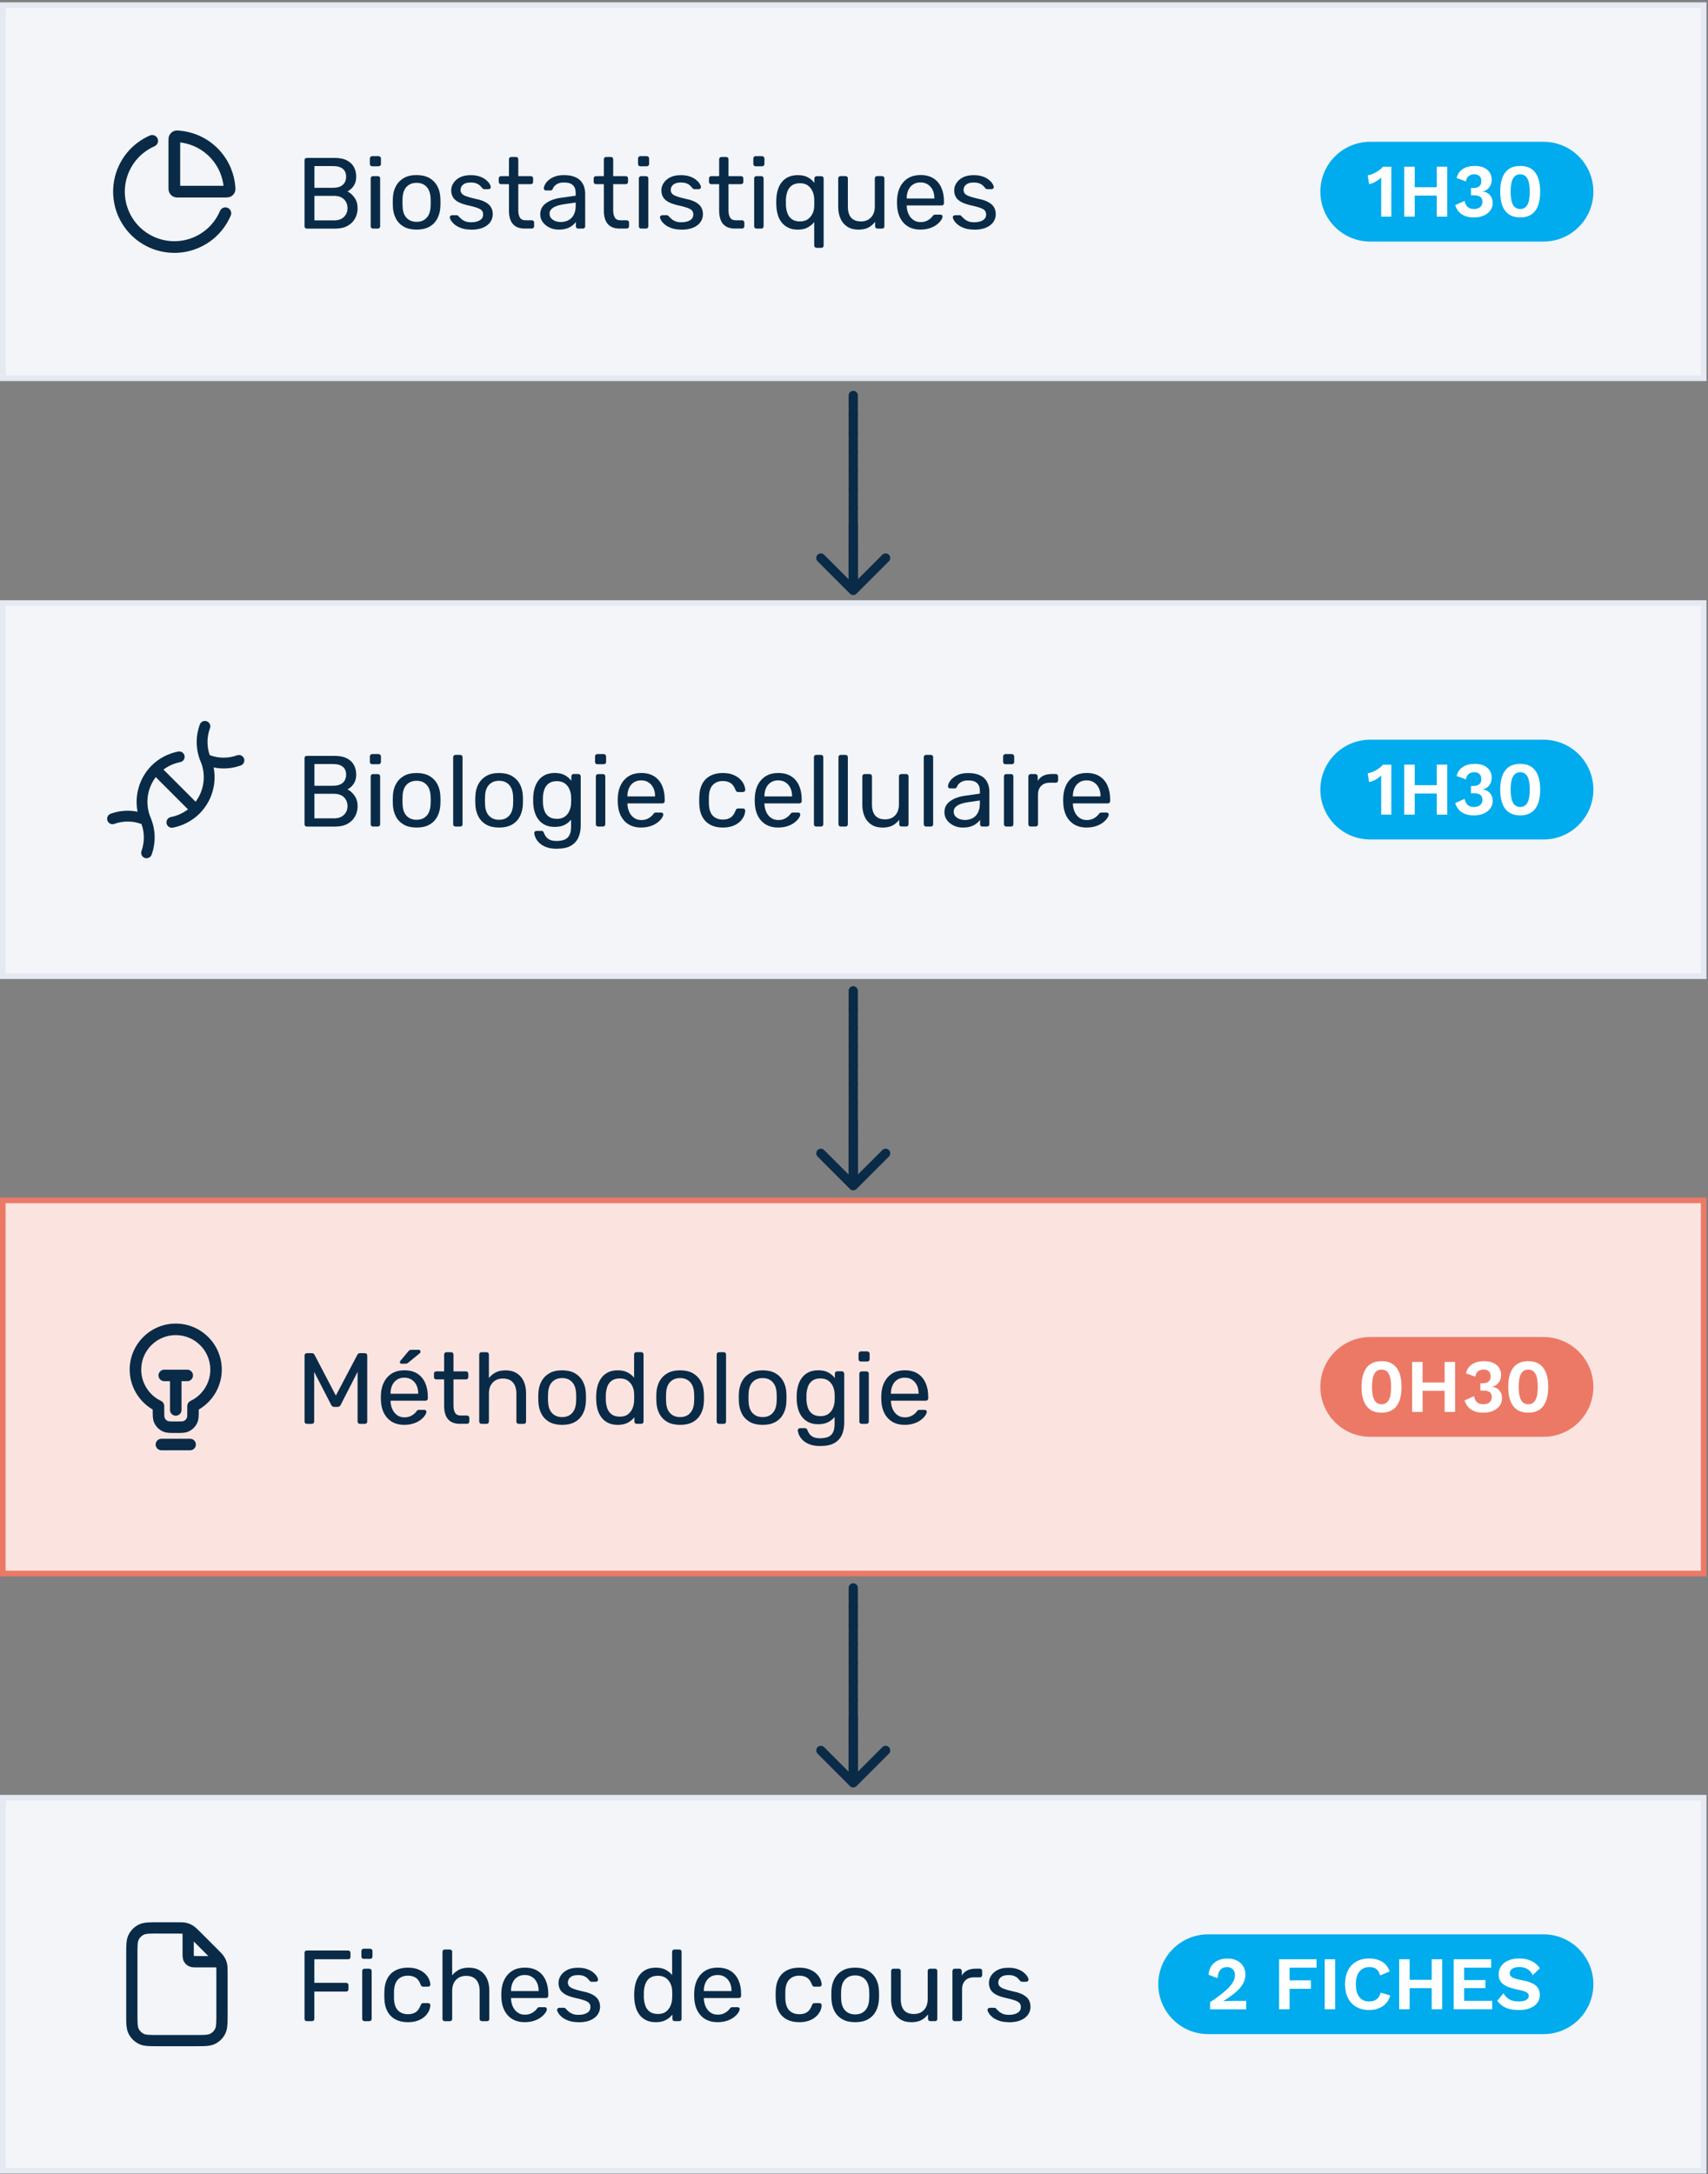 <svg xmlns="http://www.w3.org/2000/svg" xmlns:xlink="http://www.w3.org/1999/xlink" id="Calque_1" data-name="Calque 1" viewBox="0 0 609 774.89"><rect x="0" y="0" width="609" height="774.89" fill="#808080" stroke="none"/><defs><style>      .cls-1 {        clip-path: url(#clippath-6);      }      .cls-2 {        clip-path: url(#clippath-7);      }      .cls-3 {        clip-path: url(#clippath-4);      }      .cls-4 {        fill: #ec7966;      }      .cls-5 {        clip-path: url(#clippath-9);      }      .cls-6 {        fill: #fff;      }      .cls-7 {        fill: none;      }      .cls-8 {        clip-path: url(#clippath-1);      }      .cls-9 {        isolation: isolate;      }      .cls-10 {        clip-path: url(#clippath-5);      }      .cls-11 {        clip-path: url(#clippath-8);      }      .cls-12 {        clip-path: url(#clippath-3);      }      .cls-13 {        fill: #0a2b47;      }      .cls-14 {        fill: #fbe4e0;      }      .cls-15 {        fill: #e4e9f2;      }      .cls-16 {        fill: #f3f5f9;      }      .cls-17 {        clip-path: url(#clippath-2);      }      .cls-18 {        fill: #00aced;      }      .cls-19 {        clip-path: url(#clippath);      }    </style><clipPath id="clippath"><rect class="cls-7" y=".82" width="608.46" height="773.93"></rect></clipPath><clipPath id="clippath-1"><rect class="cls-7" y=".82" width="608.46" height="773.93"></rect></clipPath><clipPath id="clippath-2"><rect class="cls-7" y=".82" width="608.46" height="773.93"></rect></clipPath><clipPath id="clippath-3"><rect class="cls-7" y=".82" width="608.46" height="773.93"></rect></clipPath><clipPath id="clippath-4"><rect class="cls-7" y=".82" width="608.46" height="773.93"></rect></clipPath><clipPath id="clippath-5"><rect class="cls-7" y=".82" width="608.46" height="773.93"></rect></clipPath><clipPath id="clippath-6"><rect class="cls-7" y=".82" width="608.46" height="773.93"></rect></clipPath><clipPath id="clippath-7"><rect class="cls-7" y=".82" width="608.46" height="773.93"></rect></clipPath><clipPath id="clippath-8"><rect class="cls-7" y=".82" width="608.46" height="773.93"></rect></clipPath><clipPath id="clippath-9"><rect class="cls-7" y=".82" width="608.46" height="773.93"></rect></clipPath></defs><rect class="cls-16" x="1" y="1.82" width="606.46" height="133"></rect><g class="cls-19"><g><path class="cls-15" d="M608.46,135.82H0V.82h608.46v135ZM2,133.82h604.46V2.82H2v131Z"></path><path class="cls-13" d="M62.17,90.13c-2.13,0-4.25-.31-6.29-.92-3.4-1.02-6.54-2.88-9.06-5.38-2.53-2.5-4.42-5.61-5.49-9-1.06-3.39-1.28-7.03-.63-10.52.65-3.49,2.16-6.81,4.37-9.59s5.1-5,8.36-6.42c1.06-.46,2.29.02,2.75,1.08s-.02,2.29-1.08,2.75c-2.63,1.15-4.97,2.95-6.76,5.2s-3.01,4.93-3.54,7.76c-.53,2.83-.35,5.77.51,8.51.86,2.74,2.39,5.26,4.44,7.28,2.04,2.02,4.58,3.53,7.33,4.35,2.75.83,5.7.97,8.52.41,2.82-.56,5.49-1.81,7.72-3.63,2.23-1.81,4-4.17,5.12-6.82.45-1.06,1.67-1.56,2.73-1.11,1.06.45,1.56,1.67,1.11,2.73-1.38,3.27-3.57,6.19-6.33,8.43s-6.06,3.79-9.54,4.48c-1.4.28-2.82.41-4.24.41h0ZM80.33,70.4h-16.59c-.71,0-1.33,0-1.99-.34-.58-.29-1.04-.76-1.34-1.34-.34-.66-.34-1.28-.34-1.99v-16.59c0-.72,0-1.35.37-2.03.32-.59.85-1.08,1.47-1.35.7-.31,1.33-.26,1.98-.21,2.29.18,4.52.72,6.62,1.59,2.66,1.1,5.05,2.7,7.08,4.73s3.63,4.42,4.73,7.08h0c.87,2.11,1.41,4.34,1.59,6.61.05.66.1,1.28-.21,2-.27.61-.76,1.14-1.35,1.46-.69.37-1.31.37-2.04.37h.02ZM64.25,66.22h15.45c-.19-1.61-.6-3.17-1.22-4.67h0c-.89-2.15-2.18-4.08-3.83-5.73s-3.58-2.94-5.73-3.83c-1.5-.62-3.07-1.03-4.67-1.22,0,0,0,15.45,0,15.45Z"></path></g></g><g class="cls-9"><g class="cls-9"><path class="cls-13" d="M109.41,81.48c-.26,0-.47-.08-.61-.23-.14-.16-.22-.35-.22-.59v-23.51c0-.26.07-.47.22-.63.14-.16.35-.23.61-.23h9.86c1.8,0,3.27.29,4.41.88,1.14.59,1.98,1.39,2.52,2.39s.81,2.14.81,3.38c0,.98-.16,1.83-.49,2.54-.32.71-.73,1.28-1.21,1.73-.48.44-.95.79-1.4,1.03.94.46,1.77,1.2,2.5,2.23.73,1.03,1.1,2.28,1.1,3.74,0,1.32-.3,2.53-.9,3.64-.6,1.1-1.49,1.99-2.68,2.65-1.19.66-2.65.99-4.37.99h-10.15ZM112.11,66.94h6.62c1.54,0,2.7-.35,3.49-1.06.79-.71,1.19-1.67,1.19-2.9s-.4-2.16-1.19-2.81c-.79-.65-1.96-.97-3.49-.97h-6.62v7.74ZM112.11,78.56h6.98c1.54,0,2.72-.42,3.56-1.26.84-.84,1.26-1.87,1.26-3.1s-.42-2.32-1.26-3.15c-.84-.83-2.03-1.24-3.56-1.24h-6.98v8.75Z"></path><path class="cls-13" d="M132.7,59.27c-.24,0-.44-.08-.59-.23-.16-.16-.23-.35-.23-.59v-1.94c0-.24.08-.44.23-.61.16-.17.35-.25.59-.25h2.27c.24,0,.44.08.61.25.17.17.25.37.25.61v1.94c0,.24-.08.44-.25.59-.17.16-.37.23-.61.23h-2.27ZM132.99,81.48c-.24,0-.44-.08-.59-.23-.16-.16-.23-.35-.23-.59v-17.06c0-.24.08-.44.23-.59.16-.16.35-.23.59-.23h1.73c.24,0,.44.08.59.23.16.16.23.35.23.59v17.06c0,.24-.08.44-.23.59s-.35.23-.59.23h-1.73Z"></path><path class="cls-13" d="M148.54,81.84c-1.82,0-3.35-.35-4.57-1.04-1.22-.7-2.16-1.66-2.81-2.9-.65-1.24-1.01-2.65-1.08-4.23-.02-.41-.04-.93-.04-1.57s.01-1.15.04-1.53c.07-1.61.44-3.02,1.1-4.25.66-1.22,1.6-2.18,2.83-2.88,1.22-.7,2.74-1.04,4.54-1.04s3.31.35,4.54,1.04c1.22.7,2.17,1.66,2.83,2.88.66,1.22,1.03,2.64,1.1,4.25.02.38.04.89.04,1.53s-.01,1.16-.04,1.57c-.07,1.58-.43,2.99-1.08,4.23-.65,1.24-1.58,2.2-2.81,2.9-1.22.7-2.75,1.04-4.57,1.04ZM148.54,79.07c1.49,0,2.68-.47,3.56-1.42.89-.95,1.37-2.33,1.44-4.16.02-.36.04-.82.04-1.37s-.01-1.01-.04-1.37c-.07-1.82-.55-3.21-1.44-4.16-.89-.95-2.08-1.42-3.56-1.42s-2.68.47-3.58,1.42-1.37,2.33-1.42,4.16c-.02.36-.04.82-.04,1.37s.01,1.01.04,1.37c.05,1.82.52,3.21,1.42,4.16s2.09,1.42,3.58,1.42Z"></path><path class="cls-13" d="M168.02,81.84c-1.34,0-2.5-.17-3.46-.5-.96-.34-1.74-.74-2.34-1.22-.6-.48-1.05-.96-1.35-1.44-.3-.48-.46-.86-.49-1.15-.02-.26.06-.47.25-.61.19-.14.38-.22.58-.22h1.62c.12,0,.22.02.31.05.08.04.2.14.34.31.31.34.66.67,1.04,1.01.38.34.86.61,1.42.83.56.22,1.27.32,2.11.32,1.22,0,2.23-.23,3.02-.7.79-.47,1.19-1.16,1.19-2.07,0-.6-.16-1.08-.49-1.44-.32-.36-.9-.68-1.73-.97s-1.96-.59-3.4-.9c-1.44-.34-2.58-.75-3.42-1.24-.84-.49-1.44-1.08-1.8-1.76-.36-.68-.54-1.46-.54-2.32s.26-1.75.79-2.57c.53-.83,1.3-1.51,2.32-2.03,1.02-.53,2.3-.79,3.83-.79,1.25,0,2.32.16,3.2.47.89.31,1.62.7,2.2,1.17.58.47,1.01.93,1.3,1.39s.44.84.47,1.15c.02.24-.05.44-.22.59s-.36.23-.58.23h-1.51c-.17,0-.31-.04-.41-.11-.11-.07-.21-.16-.31-.25-.24-.31-.52-.62-.85-.94-.32-.31-.74-.57-1.26-.77-.52-.2-1.19-.31-2.03-.31-1.2,0-2.1.25-2.7.76s-.9,1.14-.9,1.91c0,.46.13.86.4,1.22.26.36.77.68,1.51.97.74.29,1.85.6,3.31.94,1.58.31,2.83.73,3.74,1.26.91.53,1.56,1.14,1.94,1.84.38.7.58,1.5.58,2.41,0,1.01-.29,1.93-.86,2.77-.58.84-1.44,1.51-2.59,2-1.15.49-2.57.74-4.25.74Z"></path><path class="cls-13" d="M187.17,81.48c-1.34,0-2.44-.26-3.28-.77-.84-.52-1.45-1.25-1.84-2.2-.38-.95-.58-2.07-.58-3.37v-9.5h-2.81c-.24,0-.44-.08-.59-.23-.16-.16-.23-.35-.23-.59v-1.22c0-.24.08-.44.23-.59.16-.16.35-.23.59-.23h2.81v-6.01c0-.24.08-.44.23-.59.16-.16.35-.23.59-.23h1.69c.24,0,.44.08.59.23.16.16.23.35.23.59v6.01h4.46c.26,0,.47.08.61.23.14.16.22.35.22.59v1.22c0,.24-.07.44-.22.59-.14.16-.35.23-.61.23h-4.46v9.25c0,1.13.19,2.02.58,2.66.38.65,1.07.97,2.05.97h2.2c.24,0,.44.08.59.23s.23.35.23.59v1.3c0,.24-.08.44-.23.59-.16.16-.35.23-.59.23h-2.48Z"></path></g><g class="cls-9"><path class="cls-13" d="M199.19,81.84c-1.2,0-2.29-.24-3.28-.72-.98-.48-1.78-1.13-2.38-1.94-.6-.82-.9-1.74-.9-2.77,0-1.66.67-2.98,2.02-3.96,1.34-.98,3.1-1.63,5.26-1.94l5.36-.76v-1.04c0-1.15-.33-2.05-.99-2.7-.66-.65-1.73-.97-3.22-.97-1.06,0-1.92.22-2.59.65-.67.43-1.14.98-1.4,1.66-.14.36-.4.54-.76.54h-1.62c-.26,0-.46-.08-.59-.23-.13-.16-.2-.34-.2-.56,0-.36.14-.8.41-1.33.28-.53.7-1.04,1.28-1.55.58-.5,1.31-.93,2.21-1.28s2-.52,3.29-.52c1.44,0,2.65.19,3.64.56.98.37,1.76.87,2.32,1.49.56.62.97,1.33,1.22,2.12s.38,1.6.38,2.41v11.66c0,.24-.08.44-.23.59-.16.16-.35.23-.59.23h-1.66c-.26,0-.47-.08-.61-.23-.14-.16-.22-.35-.22-.59v-1.55c-.31.43-.73.86-1.26,1.28s-1.19.77-1.98,1.04c-.79.28-1.76.41-2.92.41ZM199.95,79.14c.98,0,1.88-.21,2.7-.63s1.46-1.07,1.93-1.96c.47-.89.7-2,.7-3.35v-1.01l-4.18.61c-1.7.24-2.99.64-3.85,1.21-.86.56-1.3,1.28-1.3,2.14,0,.67.2,1.23.59,1.67.4.44.9.77,1.51.99s1.24.32,1.89.32Z"></path></g><g class="cls-9"><path class="cls-13" d="M221.01,81.48c-1.34,0-2.44-.26-3.28-.77-.84-.52-1.45-1.25-1.84-2.2-.38-.95-.58-2.07-.58-3.37v-9.5h-2.81c-.24,0-.44-.08-.59-.23-.16-.16-.23-.35-.23-.59v-1.22c0-.24.08-.44.23-.59.16-.16.35-.23.59-.23h2.81v-6.01c0-.24.08-.44.23-.59.16-.16.35-.23.59-.23h1.69c.24,0,.44.08.59.23.16.16.23.35.23.59v6.01h4.46c.26,0,.47.08.61.23.14.16.22.35.22.59v1.22c0,.24-.07.44-.22.59-.14.16-.35.23-.61.23h-4.46v9.25c0,1.13.19,2.02.58,2.66.38.65,1.07.97,2.05.97h2.2c.24,0,.44.08.59.23s.23.35.23.59v1.3c0,.24-.08.44-.23.59-.16.16-.35.23-.59.23h-2.48Z"></path><path class="cls-13" d="M228.32,59.27c-.24,0-.44-.08-.59-.23-.16-.16-.23-.35-.23-.59v-1.94c0-.24.08-.44.23-.61.16-.17.35-.25.59-.25h2.27c.24,0,.44.08.61.25.17.17.25.37.25.61v1.94c0,.24-.08.44-.25.59-.17.16-.37.23-.61.23h-2.27ZM228.61,81.48c-.24,0-.44-.08-.59-.23-.16-.16-.23-.35-.23-.59v-17.06c0-.24.08-.44.23-.59.16-.16.35-.23.59-.23h1.73c.24,0,.44.08.59.23.16.16.23.35.23.59v17.06c0,.24-.08.44-.23.59-.16.16-.35.23-.59.23h-1.73Z"></path></g><g class="cls-9"><path class="cls-13" d="M242.96,81.84c-1.34,0-2.5-.17-3.46-.5-.96-.34-1.74-.74-2.34-1.22-.6-.48-1.05-.96-1.35-1.44-.3-.48-.46-.86-.49-1.15-.02-.26.06-.47.25-.61.19-.14.38-.22.58-.22h1.62c.12,0,.22.02.31.05.08.04.2.14.34.31.31.34.66.67,1.04,1.01.38.34.86.61,1.42.83.56.22,1.27.32,2.11.32,1.22,0,2.23-.23,3.02-.7.79-.47,1.19-1.16,1.19-2.07,0-.6-.16-1.08-.49-1.44-.32-.36-.9-.68-1.73-.97-.83-.29-1.96-.59-3.4-.9-1.44-.34-2.58-.75-3.42-1.24-.84-.49-1.44-1.08-1.8-1.76-.36-.68-.54-1.46-.54-2.32s.26-1.75.79-2.57c.53-.83,1.3-1.51,2.32-2.03,1.02-.53,2.3-.79,3.83-.79,1.25,0,2.32.16,3.2.47.89.31,1.62.7,2.2,1.17.58.47,1.01.93,1.3,1.39s.44.84.47,1.15c.02.24-.05.44-.22.59-.17.16-.36.23-.58.23h-1.51c-.17,0-.31-.04-.41-.11-.11-.07-.21-.16-.31-.25-.24-.31-.52-.62-.85-.94-.32-.31-.74-.57-1.26-.77-.52-.2-1.19-.31-2.03-.31-1.2,0-2.1.25-2.7.76-.6.5-.9,1.14-.9,1.91,0,.46.13.86.4,1.22.26.36.77.68,1.51.97.74.29,1.85.6,3.31.94,1.58.31,2.83.73,3.74,1.26.91.53,1.56,1.14,1.94,1.84.38.7.58,1.5.58,2.41,0,1.01-.29,1.93-.86,2.77-.58.84-1.44,1.51-2.59,2s-2.57.74-4.25.74Z"></path></g><g class="cls-9"><path class="cls-13" d="M262.12,81.48c-1.34,0-2.44-.26-3.28-.77-.84-.52-1.45-1.25-1.84-2.2-.38-.95-.58-2.07-.58-3.37v-9.5h-2.81c-.24,0-.44-.08-.59-.23-.16-.16-.23-.35-.23-.59v-1.22c0-.24.08-.44.23-.59.16-.16.35-.23.59-.23h2.81v-6.01c0-.24.08-.44.23-.59.16-.16.35-.23.59-.23h1.69c.24,0,.44.08.59.23.16.16.23.35.23.59v6.01h4.46c.26,0,.47.08.61.23.14.16.22.35.22.59v1.22c0,.24-.07.44-.22.59-.14.16-.35.23-.61.23h-4.46v9.25c0,1.13.19,2.02.58,2.66.38.65,1.07.97,2.05.97h2.2c.24,0,.44.08.59.23s.23.35.23.59v1.3c0,.24-.08.44-.23.59-.16.16-.35.23-.59.23h-2.48Z"></path><path class="cls-13" d="M269.43,59.27c-.24,0-.44-.08-.59-.23-.16-.16-.23-.35-.23-.59v-1.94c0-.24.08-.44.23-.61.16-.17.35-.25.59-.25h2.27c.24,0,.44.08.61.25.17.17.25.37.25.61v1.94c0,.24-.08.44-.25.59-.17.16-.37.23-.61.23h-2.27ZM269.72,81.48c-.24,0-.44-.08-.59-.23-.16-.16-.23-.35-.23-.59v-17.06c0-.24.08-.44.23-.59.16-.16.35-.23.59-.23h1.73c.24,0,.44.08.59.23.16.16.23.35.23.59v17.06c0,.24-.08.44-.23.59-.16.16-.35.23-.59.23h-1.73Z"></path><path class="cls-13" d="M291.14,88.32c-.26,0-.47-.08-.61-.23-.14-.16-.22-.35-.22-.59v-8.35c-.6.77-1.37,1.41-2.32,1.93s-2.12.77-3.51.77-2.46-.23-3.42-.7-1.75-1.09-2.36-1.87c-.61-.78-1.07-1.68-1.37-2.7-.3-1.02-.47-2.09-.52-3.22-.02-.38-.04-.79-.04-1.22s.01-.84.04-1.22c.05-1.15.22-2.23.52-3.24.3-1.01.76-1.91,1.37-2.7.61-.79,1.4-1.42,2.36-1.87.96-.46,2.1-.68,3.42-.68,1.44,0,2.64.26,3.6.79.96.53,1.73,1.19,2.3,1.98v-1.58c0-.24.08-.44.23-.59.16-.16.35-.23.59-.23h1.66c.24,0,.44.08.59.23.16.16.23.35.23.59v23.9c0,.24-.08.44-.23.59-.16.16-.35.23-.59.23h-1.73ZM285.23,78.92c1.15,0,2.09-.26,2.83-.79.73-.53,1.28-1.2,1.66-2.02.37-.82.57-1.64.59-2.48.02-.41.04-.88.04-1.4s-.01-.98-.04-1.37c-.02-.89-.22-1.76-.58-2.61-.36-.85-.91-1.55-1.64-2.11-.73-.55-1.69-.83-2.86-.83s-2.2.27-2.92.81c-.72.54-1.24,1.25-1.55,2.12-.31.88-.49,1.82-.54,2.83-.02.7-.02,1.39,0,2.09.05,1.01.23,1.95.54,2.83.31.88.83,1.58,1.55,2.12s1.69.81,2.92.81Z"></path><path class="cls-13" d="M306.04,81.84c-1.54,0-2.84-.34-3.91-1.03-1.07-.68-1.88-1.64-2.43-2.86-.55-1.22-.83-2.63-.83-4.21v-10.15c0-.24.08-.44.23-.59.16-.16.35-.23.59-.23h1.8c.24,0,.44.08.59.23.16.16.23.35.23.59v9.97c0,3.58,1.56,5.36,4.68,5.36,1.49,0,2.68-.47,3.58-1.42.9-.95,1.35-2.26,1.35-3.94v-9.97c0-.24.08-.44.23-.59s.35-.23.59-.23h1.8c.24,0,.43.08.58.23.14.16.22.35.22.59v17.06c0,.24-.07.44-.22.59-.14.16-.34.23-.58.23h-1.69c-.24,0-.44-.08-.59-.23-.16-.16-.23-.35-.23-.59v-1.58c-.65.84-1.43,1.51-2.36,2.02-.92.5-2.14.76-3.65.76Z"></path><path class="cls-13" d="M328.22,81.84c-2.5,0-4.48-.76-5.94-2.29s-2.27-3.61-2.41-6.25c-.02-.31-.04-.71-.04-1.21s.01-.89.04-1.21c.1-1.7.49-3.2,1.19-4.48.7-1.28,1.65-2.27,2.86-2.97,1.21-.7,2.63-1.04,4.27-1.04,1.82,0,3.35.38,4.59,1.15,1.24.77,2.18,1.86,2.83,3.28.65,1.42.97,3.07.97,4.97v.61c0,.26-.08.47-.23.61s-.35.22-.59.22h-12.46v.32c.05.98.26,1.9.65,2.75.38.85.94,1.54,1.67,2.07.73.53,1.59.79,2.57.79.86,0,1.58-.13,2.16-.4.58-.26,1.04-.56,1.4-.88.36-.32.6-.58.72-.77.22-.29.38-.46.5-.52s.31-.09.58-.09h1.76c.22,0,.4.07.56.2s.22.32.2.56c-.02.36-.22.8-.58,1.31-.36.52-.87,1.03-1.53,1.53s-1.48.92-2.45,1.24c-.97.32-2.07.49-3.29.49ZM323.29,70.75h9.86v-.11c0-1.08-.2-2.04-.59-2.88-.4-.84-.97-1.51-1.71-2-.74-.49-1.63-.74-2.66-.74s-1.91.25-2.65.74-1.29,1.16-1.67,2-.58,1.8-.58,2.88v.11Z"></path><path class="cls-13" d="M347.37,81.84c-1.34,0-2.5-.17-3.46-.5-.96-.34-1.74-.74-2.34-1.22-.6-.48-1.05-.96-1.35-1.44-.3-.48-.46-.86-.49-1.15-.02-.26.06-.47.25-.61.19-.14.38-.22.58-.22h1.62c.12,0,.22.02.31.05.08.04.2.14.34.31.31.34.66.67,1.04,1.01.38.34.86.61,1.42.83.56.22,1.27.32,2.11.32,1.22,0,2.23-.23,3.02-.7.79-.47,1.19-1.16,1.19-2.07,0-.6-.16-1.08-.49-1.44-.32-.36-.9-.68-1.73-.97s-1.96-.59-3.4-.9c-1.44-.34-2.58-.75-3.42-1.24-.84-.49-1.44-1.08-1.8-1.76-.36-.68-.54-1.46-.54-2.32s.26-1.75.79-2.57c.53-.83,1.3-1.51,2.32-2.03,1.02-.53,2.3-.79,3.83-.79,1.25,0,2.32.16,3.2.47.89.31,1.62.7,2.2,1.17.58.47,1.01.93,1.3,1.39s.44.84.47,1.15c.02.24-.05.44-.22.59s-.36.23-.58.23h-1.51c-.17,0-.31-.04-.41-.11-.11-.07-.21-.16-.31-.25-.24-.31-.52-.62-.85-.94-.32-.31-.74-.57-1.26-.77-.52-.2-1.19-.31-2.03-.31-1.2,0-2.1.25-2.7.76s-.9,1.14-.9,1.91c0,.46.13.86.4,1.22.26.36.77.68,1.51.97.74.29,1.85.6,3.31.94,1.58.31,2.83.73,3.74,1.26.91.53,1.56,1.14,1.94,1.84.38.7.58,1.5.58,2.41,0,1.01-.29,1.93-.86,2.77-.58.84-1.44,1.51-2.59,2-1.15.49-2.57.74-4.25.74Z"></path></g></g><g class="cls-8"><path class="cls-18" d="M488.56,50.54c-9.82,0-17.78,7.96-17.78,17.78s7.96,17.78,17.78,17.78h61.79c9.82,0,17.78-7.96,17.78-17.78s-7.96-17.78-17.78-17.78h-61.79,0Z"></path></g><g class="cls-9"><g class="cls-9"><path class="cls-6" d="M496.09,59.41v17.82h-3.62v-13.28c0-.29,0-.51.03-.67-.65.59-1.35,1.1-2.09,1.51s-1.5.69-2.25.84l-.49-3.13c.83-.09,1.82-.46,2.98-1.12s1.97-1.31,2.42-1.96h3.02Z"></path><path class="cls-6" d="M516.02,59.41v17.82h-3.73v-7.51h-7.86v7.51h-3.73v-17.82h3.73v7.32h7.86v-7.32h3.73Z"></path></g><g class="cls-9"><path class="cls-6" d="M530.26,60.49c1.07.9,1.61,2.07,1.61,3.51,0,.88-.18,1.64-.54,2.28-.36.64-.8,1.12-1.32,1.44s-1.02.49-1.48.49v.08c.59,0,1.17.15,1.74.46.57.31,1.03.77,1.4,1.39s.55,1.37.55,2.25c0,.99-.28,1.87-.85,2.65-.57.77-1.35,1.38-2.36,1.81s-2.16.65-3.46.65c-1.75,0-3.17-.35-4.28-1.07-1.11-.71-1.91-1.81-2.42-3.31l3.38-1.51c.2.99.56,1.72,1.09,2.19s1.28.7,2.25.7c.92,0,1.65-.23,2.19-.69s.81-1.08.81-1.85c0-.83-.26-1.43-.77-1.8s-1.32-.55-2.42-.55h-.89v-2.59h.76c1.94,0,2.92-.82,2.92-2.46,0-.79-.22-1.39-.66-1.81-.44-.41-1.07-.62-1.88-.62s-1.49.22-2,.65c-.5.43-.82,1.06-.94,1.89l-3.32-1.21c.34-1.42,1.08-2.5,2.23-3.23,1.14-.73,2.54-1.09,4.2-1.09,1.91,0,3.4.45,4.47,1.35Z"></path></g><g class="cls-9"><path class="cls-6" d="M536.71,75.18c-1.2-1.55-1.79-3.83-1.79-6.86s.6-5.31,1.79-6.86,2.97-2.32,5.33-2.32,4.14.77,5.33,2.32c1.2,1.55,1.79,3.83,1.79,6.86s-.6,5.31-1.79,6.86c-1.2,1.55-2.97,2.32-5.33,2.32s-4.14-.77-5.33-2.32ZM544.61,72.99c.56-1.01.84-2.56.84-4.67s-.28-3.66-.84-4.67c-.56-1.01-1.41-1.51-2.57-1.51s-2.01.5-2.57,1.51c-.56,1.01-.84,2.57-.84,4.67s.28,3.66.84,4.67c.56,1.01,1.41,1.51,2.57,1.51s2.01-.5,2.57-1.51Z"></path></g></g><rect class="cls-16" x="1" y="214.95" width="606.46" height="133"></rect><g class="cls-17"><path class="cls-15" d="M608.46,348.95H0v-135h608.46v135ZM2,346.95h604.46v-131H2v131Z"></path></g><g class="cls-9"><g class="cls-9"><path class="cls-13" d="M109.41,294.61c-.26,0-.47-.08-.61-.23-.14-.16-.22-.35-.22-.59v-23.51c0-.26.07-.47.22-.63.14-.16.35-.23.61-.23h9.86c1.8,0,3.27.29,4.41.88,1.14.59,1.98,1.39,2.52,2.39s.81,2.14.81,3.38c0,.98-.16,1.83-.49,2.54-.32.71-.73,1.28-1.21,1.73-.48.44-.95.79-1.4,1.03.94.46,1.77,1.2,2.5,2.23.73,1.03,1.1,2.28,1.1,3.74,0,1.32-.3,2.53-.9,3.64-.6,1.1-1.49,1.99-2.68,2.65-1.19.66-2.65.99-4.37.99h-10.15ZM112.11,280.07h6.62c1.54,0,2.7-.35,3.49-1.06.79-.71,1.19-1.67,1.19-2.9s-.4-2.16-1.19-2.81c-.79-.65-1.96-.97-3.49-.97h-6.62v7.74ZM112.11,291.69h6.98c1.54,0,2.72-.42,3.56-1.26.84-.84,1.26-1.87,1.26-3.1s-.42-2.32-1.26-3.15c-.84-.83-2.03-1.24-3.56-1.24h-6.98v8.75Z"></path><path class="cls-13" d="M132.7,272.4c-.24,0-.44-.08-.59-.23-.16-.16-.23-.35-.23-.59v-1.94c0-.24.08-.44.23-.61.16-.17.35-.25.59-.25h2.27c.24,0,.44.08.61.25.17.17.25.37.25.61v1.94c0,.24-.08.44-.25.59-.17.16-.37.23-.61.23h-2.27ZM132.99,294.61c-.24,0-.44-.08-.59-.23-.16-.16-.23-.35-.23-.59v-17.06c0-.24.08-.44.23-.59.16-.16.35-.23.59-.23h1.73c.24,0,.44.08.59.23.16.16.23.35.23.59v17.06c0,.24-.08.44-.23.59s-.35.23-.59.23h-1.73Z"></path><path class="cls-13" d="M148.54,294.97c-1.82,0-3.35-.35-4.57-1.04-1.22-.7-2.16-1.66-2.81-2.9-.65-1.24-1.01-2.65-1.08-4.23-.02-.41-.04-.93-.04-1.57s.01-1.15.04-1.53c.07-1.61.44-3.02,1.1-4.25.66-1.22,1.6-2.18,2.83-2.88,1.22-.7,2.74-1.04,4.54-1.04s3.31.35,4.54,1.04c1.22.7,2.17,1.66,2.83,2.88.66,1.22,1.03,2.64,1.1,4.25.02.38.04.89.04,1.53s-.01,1.16-.04,1.57c-.07,1.58-.43,2.99-1.08,4.23-.65,1.24-1.58,2.2-2.81,2.9-1.22.7-2.75,1.04-4.57,1.04ZM148.54,292.2c1.49,0,2.68-.47,3.56-1.42.89-.95,1.37-2.33,1.44-4.16.02-.36.04-.82.04-1.37s-.01-1.01-.04-1.37c-.07-1.82-.55-3.21-1.44-4.16-.89-.95-2.08-1.42-3.56-1.42s-2.68.47-3.58,1.42-1.37,2.33-1.42,4.16c-.02.36-.04.82-.04,1.37s.01,1.01.04,1.37c.05,1.82.52,3.21,1.42,4.16s2.09,1.42,3.58,1.42Z"></path><path class="cls-13" d="M162.4,294.61c-.24,0-.44-.08-.59-.23-.16-.16-.23-.35-.23-.59v-23.9c0-.24.08-.44.23-.59.16-.16.35-.23.59-.23h1.69c.26,0,.47.08.61.23.14.16.22.35.22.59v23.9c0,.24-.07.44-.22.59-.14.16-.35.23-.61.23h-1.69Z"></path><path class="cls-13" d="M177.95,294.97c-1.82,0-3.35-.35-4.57-1.04-1.22-.7-2.16-1.66-2.81-2.9-.65-1.24-1.01-2.65-1.08-4.23-.02-.41-.04-.93-.04-1.57s.01-1.15.04-1.53c.07-1.61.44-3.02,1.1-4.25.66-1.22,1.6-2.18,2.83-2.88,1.22-.7,2.74-1.04,4.54-1.04s3.31.35,4.54,1.04c1.22.7,2.17,1.66,2.83,2.88.66,1.22,1.03,2.64,1.1,4.25.02.38.04.89.04,1.53s-.01,1.16-.04,1.57c-.07,1.58-.43,2.99-1.08,4.23-.65,1.24-1.58,2.2-2.81,2.9-1.22.7-2.75,1.04-4.57,1.04ZM177.95,292.2c1.49,0,2.68-.47,3.56-1.42.89-.95,1.37-2.33,1.44-4.16.02-.36.04-.82.04-1.37s-.01-1.01-.04-1.37c-.07-1.82-.55-3.21-1.44-4.16-.89-.95-2.08-1.42-3.56-1.42s-2.68.47-3.58,1.42-1.37,2.33-1.42,4.16c-.02.36-.04.82-.04,1.37s.01,1.01.04,1.37c.05,1.82.52,3.21,1.42,4.16s2.09,1.42,3.58,1.42Z"></path><path class="cls-13" d="M198.62,302.53c-1.63,0-2.97-.22-4.01-.65-1.04-.43-1.86-.95-2.45-1.57-.59-.61-1.01-1.22-1.26-1.84s-.39-1.1-.41-1.46c-.02-.24.05-.44.23-.61.18-.17.38-.25.59-.25h1.73c.22,0,.4.05.54.14.14.1.26.3.36.61.14.36.36.76.65,1.21s.73.83,1.33,1.15,1.44.49,2.52.49,2.08-.16,2.84-.47c.77-.31,1.35-.84,1.75-1.58.4-.74.59-1.78.59-3.1v-2.45c-.58.74-1.33,1.36-2.27,1.85-.94.49-2.11.74-3.53.74s-2.5-.23-3.46-.7c-.96-.47-1.75-1.1-2.36-1.91-.61-.8-1.07-1.72-1.37-2.75-.3-1.03-.47-2.11-.52-3.24-.02-.67-.02-1.33,0-1.98.05-1.13.22-2.21.52-3.24.3-1.03.76-1.96,1.37-2.77.61-.82,1.4-1.46,2.36-1.93s2.11-.7,3.46-.7c1.44,0,2.63.26,3.58.79.95.53,1.72,1.19,2.32,1.98v-1.55c0-.24.08-.44.23-.61s.35-.25.59-.25h1.66c.24,0,.44.08.61.25s.25.37.25.61v17.46c0,1.61-.27,3.04-.81,4.28s-1.43,2.23-2.66,2.95c-1.24.72-2.9,1.08-4.99,1.08ZM198.54,291.87c1.2,0,2.17-.28,2.9-.83.73-.55,1.27-1.25,1.62-2.09.35-.84.53-1.69.56-2.56.02-.34.04-.75.04-1.24s-.01-.91-.04-1.24c-.02-.86-.21-1.71-.56-2.56-.35-.84-.89-1.54-1.62-2.09-.73-.55-1.7-.83-2.9-.83s-2.16.27-2.88.81c-.72.54-1.24,1.25-1.55,2.12-.31.88-.49,1.82-.54,2.83-.02.62-.02,1.26,0,1.91.05,1.01.23,1.95.54,2.83.31.88.83,1.58,1.55,2.12s1.68.81,2.88.81Z"></path><path class="cls-13" d="M212.98,272.4c-.24,0-.44-.08-.59-.23-.16-.16-.23-.35-.23-.59v-1.94c0-.24.08-.44.23-.61.16-.17.35-.25.59-.25h2.27c.24,0,.44.08.61.25.17.17.25.37.25.61v1.94c0,.24-.08.44-.25.59-.17.16-.37.23-.61.23h-2.27ZM213.27,294.61c-.24,0-.44-.08-.59-.23-.16-.16-.23-.35-.23-.59v-17.06c0-.24.08-.44.23-.59.16-.16.35-.23.59-.23h1.73c.24,0,.44.08.59.23.16.16.23.35.23.59v17.06c0,.24-.08.44-.23.59s-.35.23-.59.23h-1.73Z"></path><path class="cls-13" d="M228.64,294.97c-2.5,0-4.48-.76-5.94-2.29s-2.27-3.61-2.41-6.25c-.02-.31-.04-.71-.04-1.21s.01-.89.04-1.21c.1-1.7.49-3.2,1.19-4.48.7-1.28,1.65-2.27,2.86-2.97,1.21-.7,2.63-1.04,4.27-1.04,1.82,0,3.35.38,4.59,1.15,1.24.77,2.18,1.86,2.83,3.28.65,1.42.97,3.07.97,4.97v.61c0,.26-.08.47-.23.61s-.35.22-.59.22h-12.46v.32c.05.98.26,1.9.65,2.75.38.85.94,1.54,1.67,2.07.73.53,1.59.79,2.57.79.86,0,1.58-.13,2.16-.4.58-.26,1.04-.56,1.4-.88.36-.32.6-.58.72-.77.22-.29.38-.46.5-.52s.31-.09.58-.09h1.76c.22,0,.4.07.56.2s.22.32.2.56c-.02.36-.22.8-.58,1.31-.36.52-.87,1.03-1.53,1.53s-1.48.92-2.45,1.24c-.97.32-2.07.49-3.29.49ZM223.71,283.88h9.86v-.11c0-1.08-.2-2.04-.59-2.88-.4-.84-.97-1.51-1.71-2-.74-.49-1.63-.74-2.66-.74s-1.91.25-2.65.74-1.29,1.16-1.67,2-.58,1.8-.58,2.88v.11Z"></path><path class="cls-13" d="M257.69,294.97c-1.7,0-3.17-.33-4.41-.99-1.24-.66-2.19-1.61-2.86-2.84s-1.03-2.72-1.08-4.45c-.02-.36-.04-.84-.04-1.44s.01-1.08.04-1.44c.05-1.73.41-3.21,1.08-4.45.67-1.24,1.62-2.18,2.86-2.84,1.24-.66,2.71-.99,4.41-.99,1.39,0,2.59.19,3.58.58s1.82.88,2.47,1.48c.65.6,1.13,1.25,1.46,1.94.32.7.5,1.36.52,1.98.02.24-.05.43-.22.58-.17.14-.37.22-.61.22h-1.73c-.24,0-.42-.05-.54-.16-.12-.11-.24-.29-.36-.56-.43-1.18-1.02-2-1.76-2.48-.74-.48-1.67-.72-2.77-.72-1.44,0-2.61.44-3.51,1.33-.9.89-1.39,2.32-1.46,4.28-.02.86-.02,1.7,0,2.52.07,1.99.56,3.43,1.46,4.3s2.07,1.31,3.51,1.31c1.1,0,2.03-.24,2.77-.72.74-.48,1.33-1.31,1.76-2.48.12-.26.24-.46.36-.58.12-.12.3-.18.54-.18h1.73c.24,0,.44.08.61.23s.24.35.22.59c-.02.5-.13,1.02-.32,1.55-.19.53-.5,1.06-.92,1.6s-.94,1.02-1.57,1.44c-.62.42-1.37.76-2.23,1.01s-1.86.38-2.99.38Z"></path><path class="cls-13" d="M277.49,294.97c-2.5,0-4.48-.76-5.94-2.29s-2.27-3.61-2.41-6.25c-.02-.31-.04-.71-.04-1.21s.01-.89.04-1.21c.1-1.7.49-3.2,1.19-4.48.7-1.28,1.65-2.27,2.86-2.97,1.21-.7,2.63-1.04,4.27-1.04,1.82,0,3.35.38,4.59,1.15,1.24.77,2.18,1.86,2.83,3.28.65,1.42.97,3.07.97,4.97v.61c0,.26-.08.47-.23.61s-.35.22-.59.22h-12.46v.32c.05.98.26,1.9.65,2.75.38.85.94,1.54,1.67,2.07.73.53,1.59.79,2.57.79.86,0,1.58-.13,2.16-.4.58-.26,1.04-.56,1.4-.88.36-.32.6-.58.72-.77.22-.29.38-.46.5-.52s.31-.09.58-.09h1.76c.22,0,.4.07.56.2s.22.32.2.56c-.02.36-.22.8-.58,1.31-.36.52-.87,1.03-1.53,1.53s-1.48.92-2.45,1.24c-.97.32-2.07.49-3.29.49ZM272.56,283.88h9.86v-.11c0-1.08-.2-2.04-.59-2.88-.4-.84-.97-1.51-1.71-2-.74-.49-1.63-.74-2.66-.74s-1.91.25-2.65.74-1.29,1.16-1.67,2-.58,1.8-.58,2.88v.11Z"></path><path class="cls-13" d="M291.03,294.61c-.24,0-.44-.08-.59-.23-.16-.16-.23-.35-.23-.59v-23.9c0-.24.08-.44.23-.59.16-.16.35-.23.59-.23h1.69c.26,0,.47.08.61.23.14.16.22.35.22.59v23.9c0,.24-.07.44-.22.59-.14.16-.35.23-.61.23h-1.69Z"></path><path class="cls-13" d="M299.78,294.61c-.24,0-.44-.08-.59-.23-.16-.16-.23-.35-.23-.59v-23.9c0-.24.08-.44.23-.59.16-.16.35-.23.59-.23h1.69c.26,0,.47.08.61.23.14.16.22.35.22.59v23.9c0,.24-.07.44-.22.59-.14.16-.35.23-.61.23h-1.69Z"></path><path class="cls-13" d="M314.64,294.97c-1.54,0-2.84-.34-3.91-1.03-1.07-.68-1.88-1.64-2.43-2.86-.55-1.22-.83-2.63-.83-4.21v-10.15c0-.24.08-.44.23-.59.16-.16.35-.23.59-.23h1.8c.24,0,.44.08.59.23.16.16.23.35.23.59v9.97c0,3.58,1.56,5.36,4.68,5.36,1.49,0,2.68-.47,3.58-1.42.9-.95,1.35-2.26,1.35-3.94v-9.97c0-.24.08-.44.23-.59s.35-.23.59-.23h1.8c.24,0,.43.08.58.23.14.16.22.35.22.59v17.06c0,.24-.07.44-.22.59-.14.16-.34.23-.58.23h-1.69c-.24,0-.44-.08-.59-.23-.16-.16-.23-.35-.23-.59v-1.58c-.65.84-1.43,1.51-2.36,2.02-.92.5-2.14.76-3.65.76Z"></path><path class="cls-13" d="M330.2,294.61c-.24,0-.44-.08-.59-.23-.16-.16-.23-.35-.23-.59v-23.9c0-.24.08-.44.23-.59.16-.16.35-.23.59-.23h1.69c.26,0,.47.08.61.23.14.16.22.35.22.59v23.9c0,.24-.07.44-.22.59-.14.16-.35.23-.61.23h-1.69Z"></path><path class="cls-13" d="M343.3,294.97c-1.2,0-2.29-.24-3.28-.72-.98-.48-1.78-1.13-2.38-1.94-.6-.82-.9-1.74-.9-2.77,0-1.66.67-2.98,2.02-3.96,1.34-.98,3.1-1.63,5.26-1.94l5.36-.76v-1.04c0-1.15-.33-2.05-.99-2.7-.66-.65-1.73-.97-3.22-.97-1.06,0-1.92.22-2.59.65-.67.43-1.14.98-1.4,1.66-.14.36-.4.54-.76.54h-1.62c-.26,0-.46-.08-.59-.23s-.2-.34-.2-.56c0-.36.14-.8.41-1.33.28-.53.7-1.04,1.28-1.55s1.31-.93,2.21-1.28,2-.52,3.29-.52c1.44,0,2.65.19,3.64.56.98.37,1.76.87,2.32,1.49.56.62.97,1.33,1.22,2.12s.38,1.6.38,2.41v11.66c0,.24-.08.44-.23.59-.16.16-.35.23-.59.23h-1.66c-.26,0-.47-.08-.61-.23-.14-.16-.22-.35-.22-.59v-1.55c-.31.43-.73.86-1.26,1.28-.53.42-1.19.77-1.98,1.04-.79.28-1.76.41-2.92.41ZM344.05,292.27c.98,0,1.88-.21,2.7-.63.82-.42,1.46-1.07,1.93-1.96.47-.89.7-2,.7-3.35v-1.01l-4.18.61c-1.7.24-2.99.64-3.85,1.21-.86.56-1.3,1.28-1.3,2.14,0,.67.2,1.23.59,1.67.4.44.9.77,1.51.99s1.24.32,1.89.32Z"></path><path class="cls-13" d="M358.49,272.4c-.24,0-.44-.08-.59-.23-.16-.16-.23-.35-.23-.59v-1.94c0-.24.08-.44.23-.61.16-.17.35-.25.59-.25h2.27c.24,0,.44.08.61.25.17.17.25.37.25.61v1.94c0,.24-.08.44-.25.59-.17.16-.37.23-.61.23h-2.27ZM358.78,294.61c-.24,0-.44-.08-.59-.23-.16-.16-.23-.35-.23-.59v-17.06c0-.24.08-.44.23-.59.16-.16.35-.23.59-.23h1.73c.24,0,.44.08.59.23.16.16.23.35.23.59v17.06c0,.24-.08.44-.23.59s-.35.23-.59.23h-1.73Z"></path></g><g class="cls-9"><path class="cls-13" d="M367.49,294.61c-.24,0-.44-.08-.59-.23-.16-.16-.23-.35-.23-.59v-17.03c0-.24.08-.44.23-.61.16-.17.35-.25.59-.25h1.66c.24,0,.44.08.61.25s.25.37.25.61v1.58c.48-.82,1.14-1.43,1.98-1.84.84-.41,1.86-.61,3.06-.61h1.4c.24,0,.44.08.59.23.16.16.23.35.23.59v1.48c0,.24-.08.43-.23.58-.16.14-.35.22-.59.22h-2.16c-1.3,0-2.32.38-3.06,1.13-.74.76-1.12,1.78-1.12,3.08v10.58c0,.24-.08.44-.25.59-.17.16-.37.23-.61.23h-1.76Z"></path></g><g class="cls-9"><path class="cls-13" d="M387.47,294.97c-2.5,0-4.48-.76-5.94-2.29s-2.27-3.61-2.41-6.25c-.02-.31-.04-.71-.04-1.21s.01-.89.04-1.21c.1-1.7.49-3.2,1.19-4.48.7-1.28,1.65-2.27,2.86-2.97,1.21-.7,2.63-1.04,4.27-1.04,1.82,0,3.35.38,4.59,1.15,1.24.77,2.18,1.86,2.83,3.28.65,1.42.97,3.07.97,4.97v.61c0,.26-.08.47-.23.61s-.35.22-.59.22h-12.46v.32c.05.98.26,1.9.65,2.75.38.85.94,1.54,1.67,2.07.73.53,1.59.79,2.57.79.86,0,1.58-.13,2.16-.4.58-.26,1.04-.56,1.4-.88s.6-.58.72-.77c.22-.29.38-.46.5-.52.12-.06.31-.09.58-.09h1.76c.22,0,.4.07.56.2s.22.32.2.56c-.02.36-.22.8-.58,1.31-.36.52-.87,1.03-1.53,1.53s-1.48.92-2.45,1.24c-.97.32-2.07.49-3.29.49ZM382.54,283.88h9.86v-.11c0-1.08-.2-2.04-.59-2.88-.4-.84-.97-1.51-1.71-2s-1.63-.74-2.66-.74-1.92.25-2.65.74c-.73.49-1.29,1.16-1.67,2-.38.84-.58,1.8-.58,2.88v.11Z"></path></g></g><g class="cls-12"><g><path class="cls-13" d="M52.26,305.91c-.22,0-.43-.04-.65-.11-1-.36-1.52-1.46-1.16-2.46,1.12-3.13,1.12-6.51,0-9.62-3.12-1.17-6.53-1.19-9.68-.06-1,.36-2.1-.16-2.46-1.16s.16-2.1,1.16-2.46c3.1-1.12,6.41-1.36,9.58-.72-.45-2.3-.45-4.67,0-7,.69-3.57,2.41-6.82,4.96-9.41,2.63-2.6,5.92-4.34,9.53-5.04,1.04-.2,2.05.48,2.26,1.52.2,1.04-.48,2.05-1.52,2.26-2.19.43-4.23,1.33-6,2.65l11.46,11.46c1.32-1.75,2.23-3.78,2.65-5.97.55-2.82.25-5.71-.86-8.36-1.76-4.22-1.86-8.91-.27-13.2.37-1,1.48-1.51,2.47-1.14,1,.37,1.51,1.48,1.14,2.47-1.15,3.11-1.17,6.49-.09,9.6,3.15,1.18,6.59,1.2,9.77.06,1-.36,2.1.16,2.46,1.16s-.16,2.1-1.16,2.46c-3.13,1.13-6.47,1.36-9.67.71.44,2.29.45,4.65,0,6.97-.69,3.57-2.41,6.82-4.97,9.41h0s-.01.02-.02.03c-2.63,2.6-5.92,4.34-9.54,5.05-1.04.21-2.05-.48-2.26-1.52-.2-1.04.48-2.05,1.52-2.26,2.24-.44,4.32-1.38,6.12-2.75l-11.49-11.49c-1.35,1.77-2.28,3.83-2.71,6.05-.55,2.82-.25,5.71.86,8.36,1.79,4.2,1.93,8.9.38,13.22-.28.79-1.02,1.28-1.81,1.28h0Z"></path><path class="cls-18" d="M488.56,263.66c-9.82,0-17.78,7.96-17.78,17.78s7.96,17.78,17.78,17.78h61.79c9.82,0,17.78-7.96,17.78-17.78s-7.96-17.78-17.78-17.78h-61.79,0Z"></path></g></g><g class="cls-9"><g class="cls-9"><path class="cls-6" d="M496.09,272.54v17.82h-3.62v-13.28c0-.29,0-.51.03-.67-.65.59-1.35,1.1-2.09,1.51s-1.5.69-2.25.84l-.49-3.13c.83-.09,1.82-.46,2.98-1.12s1.97-1.31,2.42-1.96h3.02Z"></path><path class="cls-6" d="M516.02,272.54v17.82h-3.73v-7.51h-7.86v7.51h-3.73v-17.82h3.73v7.32h7.86v-7.32h3.73Z"></path></g><g class="cls-9"><path class="cls-6" d="M530.26,273.62c1.07.9,1.61,2.07,1.61,3.51,0,.88-.18,1.64-.54,2.28-.36.64-.8,1.12-1.32,1.44s-1.02.49-1.48.49v.08c.59,0,1.17.15,1.74.46.57.31,1.03.77,1.4,1.39s.55,1.37.55,2.25c0,.99-.28,1.87-.85,2.65-.57.77-1.35,1.38-2.36,1.81s-2.16.65-3.46.65c-1.75,0-3.17-.35-4.28-1.07-1.11-.71-1.91-1.81-2.42-3.31l3.38-1.51c.2.99.56,1.72,1.09,2.19s1.28.7,2.25.7c.92,0,1.65-.23,2.19-.69s.81-1.08.81-1.85c0-.83-.26-1.43-.77-1.8s-1.32-.55-2.42-.55h-.89v-2.59h.76c1.94,0,2.92-.82,2.92-2.46,0-.79-.22-1.39-.66-1.81-.44-.41-1.07-.62-1.88-.62s-1.49.22-2,.65c-.5.43-.82,1.06-.94,1.89l-3.32-1.21c.34-1.42,1.08-2.5,2.23-3.23,1.14-.73,2.54-1.09,4.2-1.09,1.91,0,3.4.45,4.47,1.35Z"></path></g><g class="cls-9"><path class="cls-6" d="M536.71,288.31c-1.2-1.55-1.79-3.83-1.79-6.86s.6-5.31,1.79-6.86,2.97-2.32,5.33-2.32,4.14.77,5.33,2.32c1.2,1.55,1.79,3.83,1.79,6.86s-.6,5.31-1.79,6.86c-1.2,1.55-2.97,2.32-5.33,2.32s-4.14-.77-5.33-2.32ZM544.61,286.12c.56-1.01.84-2.56.84-4.67s-.28-3.66-.84-4.67c-.56-1.01-1.41-1.51-2.57-1.51s-2.01.5-2.57,1.51c-.56,1.01-.84,2.57-.84,4.67s.28,3.66.84,4.67c.56,1.01,1.41,1.51,2.57,1.51s2.01-.5,2.57-1.51Z"></path></g></g><path class="cls-13" d="M302.58,201.4c0-.92.74-1.65,1.65-1.65h0c.91,0,1.65.73,1.65,1.65h0c0,.91-.74,1.64-1.65,1.64h0c-.91,0-1.65-.73-1.65-1.64ZM302.58,194.68c0-.91.74-1.65,1.65-1.65h0c.91,0,1.65.74,1.65,1.65h0c0,.91-.74,1.65-1.65,1.65h0c-.91,0-1.65-.74-1.65-1.65ZM302.58,187.97c0-.92.74-1.66,1.65-1.66h0c.91,0,1.65.74,1.65,1.66h0c0,.91-.74,1.65-1.65,1.65h0c-.91,0-1.65-.74-1.65-1.65ZM302.58,181.25c0-.91.74-1.65,1.65-1.65h0c.91,0,1.65.74,1.65,1.65h0c0,.91-.74,1.65-1.65,1.65h0c-.91,0-1.65-.74-1.65-1.65ZM302.58,174.53c0-.91.74-1.65,1.65-1.65h0c.91,0,1.65.74,1.65,1.65h0c0,.92-.74,1.66-1.65,1.66h0c-.91,0-1.65-.74-1.65-1.66ZM302.58,167.82c0-.91.74-1.65,1.65-1.65h0c.91,0,1.65.74,1.65,1.65h0c0,.91-.74,1.65-1.65,1.65h0c-.91,0-1.65-.74-1.65-1.65ZM302.58,161.11c0-.92.74-1.65,1.65-1.65h0c.91,0,1.65.73,1.65,1.65h0c0,.91-.74,1.64-1.65,1.64h0c-.91,0-1.65-.73-1.65-1.64ZM302.58,154.39c0-.91.74-1.65,1.65-1.65h0c.91,0,1.65.74,1.65,1.65h0c0,.91-.74,1.65-1.65,1.65h0c-.91,0-1.65-.74-1.65-1.65ZM302.58,147.68c0-.92.74-1.66,1.65-1.66h0c.91,0,1.65.74,1.65,1.66h0c0,.91-.74,1.65-1.65,1.65h0c-.91,0-1.65-.74-1.65-1.65Z"></path><path class="cls-13" d="M304.24,209.76c-.91,0-1.65-.74-1.65-1.65v-67.15c0-.91.73-1.65,1.64-1.65s1.65.74,1.65,1.65v67.15c.01.91-.73,1.65-1.64,1.65h0Z"></path><path class="cls-13" d="M304.23,212.1h-.04c-.2,0-.39-.05-.56-.12-.2-.08-.39-.2-.56-.37l-11.55-11.55c-.64-.64-.64-1.69,0-2.33s1.69-.64,2.33,0l8.73,8.73v-19.12c0-.91.74-1.65,1.65-1.65s1.65.74,1.65,1.65v19.12l8.73-8.73c.64-.64,1.69-.64,2.33,0,.64.64.64,1.69,0,2.33l-11.55,11.55c-.16.16-.34.27-.53.35-.18.08-.39.12-.6.13h-.04.01Z"></path><path class="cls-13" d="M302.58,413.59c0-.91.74-1.65,1.65-1.65h0c.91,0,1.65.74,1.65,1.65h0c0,.91-.74,1.65-1.65,1.65h0c-.91,0-1.65-.74-1.65-1.65ZM302.58,406.87c0-.91.74-1.64,1.65-1.64h0c.91,0,1.65.73,1.65,1.64h0c0,.92-.74,1.65-1.65,1.65h0c-.91,0-1.65-.73-1.65-1.65ZM302.58,400.16c0-.91.74-1.65,1.65-1.65h0c.91,0,1.65.74,1.65,1.65h0c0,.91-.74,1.65-1.65,1.65h0c-.91,0-1.65-.74-1.65-1.65ZM302.58,393.45c0-.92.74-1.65,1.65-1.65h0c.91,0,1.65.73,1.65,1.65h0c0,.91-.74,1.65-1.65,1.65h0c-.91,0-1.65-.74-1.65-1.65ZM302.58,386.73c0-.91.74-1.65,1.65-1.65h0c.91,0,1.65.74,1.65,1.65h0c0,.91-.74,1.65-1.65,1.65h0c-.91,0-1.65-.74-1.65-1.65ZM302.58,380.02c0-.92.74-1.65,1.65-1.65h0c.91,0,1.65.73,1.65,1.65h0c0,.91-.74,1.65-1.65,1.65h0c-.91,0-1.65-.74-1.65-1.65ZM302.58,373.3c0-.91.74-1.65,1.65-1.65h0c.91,0,1.65.74,1.65,1.65h0c0,.91-.74,1.65-1.65,1.65h0c-.91,0-1.65-.74-1.65-1.65ZM302.58,366.59c0-.92.74-1.66,1.65-1.66h0c.91,0,1.65.74,1.65,1.66h0c0,.91-.74,1.65-1.65,1.65h0c-.91,0-1.65-.74-1.65-1.65ZM302.58,359.87c0-.91.74-1.65,1.65-1.65h0c.91,0,1.65.74,1.65,1.65h0c0,.91-.74,1.65-1.65,1.65h0c-.91,0-1.65-.74-1.65-1.65Z"></path><path class="cls-13" d="M304.24,421.96c-.91,0-1.65-.74-1.65-1.65v-67.15c0-.91.73-1.65,1.64-1.65s1.65.74,1.65,1.65v67.15c.01.91-.73,1.65-1.64,1.65Z"></path><path class="cls-13" d="M304.23,424.29h-.04c-.2,0-.39-.05-.56-.12-.2-.08-.39-.2-.56-.37l-11.55-11.55c-.64-.64-.64-1.69,0-2.33.64-.64,1.69-.64,2.33,0l8.73,8.73v-19.12c0-.91.74-1.65,1.65-1.65s1.65.74,1.65,1.65v19.12l8.73-8.73c.64-.64,1.69-.64,2.33,0,.64.64.64,1.69,0,2.33l-11.55,11.55c-.16.16-.34.27-.53.35-.18.08-.39.12-.6.13h-.04.01Z"></path><path class="cls-13" d="M302.58,626.42c0-.91.74-1.65,1.65-1.65h0c.91,0,1.65.74,1.65,1.65h0c0,.91-.74,1.65-1.65,1.65h0c-.91,0-1.65-.74-1.65-1.65ZM302.58,619.7c0-.91.74-1.65,1.65-1.65h0c.91,0,1.65.74,1.65,1.65h0c0,.91-.74,1.65-1.65,1.65h0c-.91,0-1.65-.74-1.65-1.65ZM302.58,612.99c0-.92.74-1.65,1.65-1.65h0c.91,0,1.65.73,1.65,1.65h0c0,.91-.74,1.65-1.65,1.65h0c-.91,0-1.65-.74-1.65-1.65ZM302.58,606.27c0-.91.74-1.65,1.65-1.65h0c.91,0,1.65.74,1.65,1.65h0c0,.91-.74,1.65-1.65,1.65h0c-.91,0-1.65-.74-1.65-1.65ZM302.58,599.56c0-.91.74-1.65,1.65-1.65h0c.91,0,1.65.74,1.65,1.65h0c0,.91-.74,1.65-1.65,1.65h0c-.91,0-1.65-.74-1.65-1.65ZM302.58,592.84c0-.91.74-1.65,1.65-1.65h0c.91,0,1.65.74,1.65,1.65h0c0,.91-.74,1.65-1.65,1.65h0c-.91,0-1.65-.74-1.65-1.65ZM302.58,586.13c0-.91.74-1.65,1.65-1.65h0c.91,0,1.65.74,1.65,1.65h0c0,.91-.74,1.65-1.65,1.65h0c-.91,0-1.65-.74-1.65-1.65ZM302.58,579.41c0-.91.74-1.65,1.65-1.65h0c.91,0,1.65.74,1.65,1.65h0c0,.91-.74,1.65-1.65,1.65h0c-.91,0-1.65-.74-1.65-1.65ZM302.58,572.7c0-.92.74-1.65,1.65-1.65h0c.91,0,1.65.73,1.65,1.65h0c0,.91-.74,1.65-1.65,1.65h0c-.91,0-1.65-.74-1.65-1.65Z"></path><path class="cls-13" d="M304.24,634.78c-.91,0-1.65-.74-1.65-1.65v-67.15c0-.91.73-1.65,1.64-1.65s1.65.74,1.65,1.65v67.15c.01.91-.73,1.65-1.64,1.65Z"></path><path class="cls-13" d="M304.23,637.12h-.04c-.2,0-.39-.05-.56-.12-.2-.08-.39-.2-.56-.37l-11.55-11.55c-.64-.64-.64-1.69,0-2.33s1.69-.64,2.33,0l8.73,8.73v-19.12c0-.91.74-1.65,1.65-1.65s1.65.74,1.65,1.65v19.12l8.73-8.73c.64-.64,1.69-.64,2.33,0,.64.64.64,1.69,0,2.33l-11.55,11.55c-.16.16-.34.27-.53.35-.18.08-.39.12-.6.13h-.04.01Z"></path><rect class="cls-14" x="1" y="427.85" width="606.46" height="133"></rect><g class="cls-3"><path class="cls-4" d="M608.46,561.85H0v-135h608.46v135ZM2,559.85h604.46v-131H2v131Z"></path></g><g class="cls-9"><g class="cls-9"><path class="cls-13" d="M109.41,507.51c-.24,0-.44-.08-.59-.23-.16-.16-.23-.35-.23-.59v-23.51c0-.26.08-.47.23-.63.16-.16.35-.23.59-.23h1.8c.29,0,.5.07.65.22.14.14.24.26.29.36l7.6,14.54,7.67-14.54c.05-.1.14-.22.27-.36.13-.14.34-.22.63-.22h1.76c.26,0,.47.08.63.23.16.16.23.37.23.63v23.51c0,.24-.08.44-.23.59-.16.16-.37.23-.63.23h-1.76c-.24,0-.44-.08-.59-.23-.16-.16-.23-.35-.23-.59v-17.71l-6.01,11.74c-.1.24-.24.43-.43.56-.19.13-.43.2-.72.2h-1.12c-.31,0-.55-.07-.72-.2-.17-.13-.31-.32-.43-.56l-6.05-11.74v17.71c0,.24-.08.44-.23.59-.16.16-.35.23-.59.23h-1.76Z"></path></g><g class="cls-9"><path class="cls-13" d="M144.18,507.87c-2.5,0-4.48-.76-5.94-2.29s-2.27-3.61-2.41-6.25c-.02-.31-.04-.71-.04-1.21s.01-.89.04-1.21c.1-1.7.49-3.2,1.19-4.48.7-1.28,1.65-2.27,2.86-2.97,1.21-.7,2.63-1.04,4.27-1.04,1.82,0,3.35.38,4.59,1.15,1.24.77,2.18,1.86,2.83,3.28.65,1.42.97,3.07.97,4.97v.61c0,.26-.08.47-.23.61-.16.14-.35.22-.59.22h-12.46v.32c.05.98.26,1.9.65,2.75.38.85.94,1.54,1.67,2.07.73.53,1.59.79,2.57.79.86,0,1.58-.13,2.16-.4.58-.26,1.04-.56,1.4-.88.36-.32.6-.58.72-.77.22-.29.38-.46.5-.52.12-.06.31-.09.58-.09h1.76c.22,0,.4.07.56.2s.22.32.2.56c-.02.36-.22.8-.58,1.31-.36.52-.87,1.03-1.53,1.53-.66.5-1.48.92-2.45,1.24-.97.32-2.07.49-3.29.49ZM139.25,496.78h9.86v-.11c0-1.08-.2-2.04-.59-2.88s-.97-1.51-1.71-2c-.74-.49-1.63-.74-2.66-.74s-1.91.25-2.65.74c-.73.49-1.29,1.16-1.67,2-.38.84-.58,1.8-.58,2.88v.11ZM143.17,486.09c-.38,0-.58-.19-.58-.58,0-.19.06-.35.18-.47l2.7-3.24c.22-.26.41-.44.58-.54.17-.1.42-.14.76-.14h2.45c.46,0,.68.24.68.72,0,.17-.06.31-.18.43l-4.18,3.42c-.19.17-.37.28-.54.32-.17.05-.38.07-.65.07h-1.22Z"></path></g><g class="cls-9"><path class="cls-13" d="M164.06,507.51c-1.34,0-2.44-.26-3.28-.77-.84-.52-1.45-1.25-1.84-2.2-.38-.95-.58-2.07-.58-3.37v-9.5h-2.81c-.24,0-.44-.08-.59-.23-.16-.16-.23-.35-.23-.59v-1.22c0-.24.08-.44.23-.59.16-.16.35-.23.59-.23h2.81v-6.01c0-.24.08-.44.23-.59.16-.16.35-.23.59-.23h1.69c.24,0,.44.08.59.23.16.16.23.35.23.59v6.01h4.46c.26,0,.47.08.61.23.14.16.22.35.22.59v1.22c0,.24-.07.44-.22.59-.14.16-.35.23-.61.23h-4.46v9.25c0,1.13.19,2.02.58,2.66.38.65,1.07.97,2.05.97h2.2c.24,0,.44.08.59.23s.23.35.23.59v1.3c0,.24-.08.44-.23.59-.16.16-.35.23-.59.23h-2.48Z"></path><path class="cls-13" d="M171.69,507.51c-.24,0-.44-.08-.59-.23-.16-.16-.23-.35-.23-.59v-23.9c0-.24.08-.44.23-.59.16-.16.35-.23.59-.23h1.8c.26,0,.47.08.61.23.14.16.22.35.22.59v8.39c.65-.82,1.44-1.48,2.38-1.98.94-.5,2.12-.76,3.56-.76,1.56,0,2.88.34,3.98,1.03,1.09.68,1.92,1.63,2.48,2.84.56,1.21.85,2.62.85,4.23v10.15c0,.24-.07.44-.22.59-.14.16-.35.23-.61.23h-1.8c-.24,0-.44-.08-.59-.23-.16-.16-.23-.35-.23-.59v-9.97c0-1.68-.41-2.99-1.22-3.94-.81-.95-2.02-1.42-3.6-1.42-1.49,0-2.69.47-3.6,1.42-.91.95-1.37,2.26-1.37,3.94v9.97c0,.24-.07.44-.22.59-.14.16-.35.23-.61.23h-1.8Z"></path><path class="cls-13" d="M200.42,507.87c-1.82,0-3.35-.35-4.57-1.04-1.22-.7-2.16-1.66-2.81-2.9-.65-1.24-1.01-2.65-1.08-4.23-.02-.41-.04-.93-.04-1.57s.01-1.15.04-1.53c.07-1.61.44-3.02,1.1-4.25.66-1.22,1.6-2.18,2.83-2.88,1.22-.7,2.74-1.04,4.54-1.04s3.31.35,4.54,1.04c1.22.7,2.17,1.66,2.83,2.88.66,1.22,1.03,2.64,1.1,4.25.02.38.04.89.04,1.53s-.01,1.16-.04,1.57c-.07,1.58-.43,2.99-1.08,4.23-.65,1.24-1.58,2.2-2.81,2.9-1.22.7-2.75,1.04-4.57,1.04ZM200.42,505.1c1.49,0,2.68-.47,3.56-1.42.89-.95,1.37-2.33,1.44-4.16.02-.36.04-.82.04-1.37s-.01-1.01-.04-1.37c-.07-1.82-.55-3.21-1.44-4.16-.89-.95-2.08-1.42-3.56-1.42s-2.68.47-3.58,1.42-1.37,2.33-1.42,4.16c-.02.36-.04.82-.04,1.37s.01,1.01.04,1.37c.05,1.82.52,3.21,1.42,4.16s2.09,1.42,3.58,1.42Z"></path><path class="cls-13" d="M220.26,507.87c-1.32,0-2.46-.23-3.42-.7s-1.75-1.1-2.36-1.91c-.61-.8-1.07-1.72-1.37-2.75-.3-1.03-.47-2.12-.52-3.28-.02-.38-.04-.74-.04-1.08s.01-.7.04-1.08c.05-1.13.22-2.21.52-3.24.3-1.03.76-1.96,1.37-2.77.61-.82,1.4-1.46,2.36-1.93s2.1-.7,3.42-.7c1.42,0,2.59.25,3.53.76.94.5,1.7,1.13,2.3,1.87v-8.28c0-.24.08-.44.23-.59.16-.16.35-.23.59-.23h1.73c.24,0,.44.08.59.23.16.16.23.35.23.59v23.9c0,.24-.08.44-.23.59-.16.16-.35.23-.59.23h-1.62c-.26,0-.47-.08-.61-.23-.14-.16-.22-.35-.22-.59v-1.51c-.6.77-1.38,1.41-2.34,1.93s-2.16.77-3.6.77ZM221.01,504.95c1.2,0,2.16-.28,2.88-.83.72-.55,1.26-1.25,1.62-2.11.36-.85.55-1.72.58-2.61.02-.38.04-.85.04-1.39s-.01-1-.04-1.39c-.02-.84-.22-1.67-.59-2.48-.37-.82-.92-1.49-1.66-2.02-.73-.53-1.67-.79-2.83-.79-1.22,0-2.2.27-2.92.81-.72.54-1.24,1.25-1.55,2.12-.31.88-.49,1.82-.54,2.83-.02.7-.02,1.39,0,2.09.05,1.01.23,1.95.54,2.83.31.88.83,1.58,1.55,2.12.72.54,1.69.81,2.92.81Z"></path><path class="cls-13" d="M242.5,507.87c-1.82,0-3.35-.35-4.57-1.04-1.22-.7-2.16-1.66-2.81-2.9-.65-1.24-1.01-2.65-1.08-4.23-.02-.41-.04-.93-.04-1.57s.01-1.15.04-1.53c.07-1.61.44-3.02,1.1-4.25.66-1.22,1.6-2.18,2.83-2.88,1.22-.7,2.74-1.04,4.54-1.04s3.31.35,4.54,1.04c1.22.7,2.17,1.66,2.83,2.88.66,1.22,1.03,2.64,1.1,4.25.02.38.04.89.04,1.53s-.01,1.16-.04,1.57c-.07,1.58-.43,2.99-1.08,4.23-.65,1.24-1.58,2.2-2.81,2.9-1.22.7-2.75,1.04-4.57,1.04ZM242.5,505.1c1.49,0,2.68-.47,3.56-1.42.89-.95,1.37-2.33,1.44-4.16.02-.36.04-.82.04-1.37s-.01-1.01-.04-1.37c-.07-1.82-.55-3.21-1.44-4.16-.89-.95-2.08-1.42-3.56-1.42s-2.68.47-3.58,1.42-1.37,2.33-1.42,4.16c-.02.36-.04.82-.04,1.37s.01,1.01.04,1.37c.05,1.82.52,3.21,1.42,4.16s2.09,1.42,3.58,1.42Z"></path><path class="cls-13" d="M256.36,507.51c-.24,0-.44-.08-.59-.23-.16-.16-.23-.35-.23-.59v-23.9c0-.24.08-.44.23-.59.16-.16.35-.23.59-.23h1.69c.26,0,.47.08.61.23.14.16.22.35.22.59v23.9c0,.24-.07.44-.22.59-.14.16-.35.23-.61.23h-1.69Z"></path><path class="cls-13" d="M271.92,507.87c-1.82,0-3.35-.35-4.57-1.04-1.22-.7-2.16-1.66-2.81-2.9-.65-1.24-1.01-2.65-1.08-4.23-.02-.41-.04-.93-.04-1.57s.01-1.15.04-1.53c.07-1.61.44-3.02,1.1-4.25.66-1.22,1.6-2.18,2.83-2.88,1.22-.7,2.74-1.04,4.54-1.04s3.31.35,4.54,1.04c1.22.7,2.17,1.66,2.83,2.88.66,1.22,1.03,2.64,1.1,4.25.02.38.04.89.04,1.53s-.01,1.16-.04,1.57c-.07,1.58-.43,2.99-1.08,4.23-.65,1.24-1.58,2.2-2.81,2.9-1.22.7-2.75,1.04-4.57,1.04ZM271.92,505.1c1.49,0,2.68-.47,3.56-1.42.89-.95,1.37-2.33,1.44-4.16.02-.36.04-.82.04-1.37s-.01-1.01-.04-1.37c-.07-1.82-.55-3.21-1.44-4.16-.89-.95-2.08-1.42-3.56-1.42s-2.68.47-3.58,1.42-1.37,2.33-1.42,4.16c-.02.36-.04.82-.04,1.37s.01,1.01.04,1.37c.05,1.82.52,3.21,1.42,4.16s2.09,1.42,3.58,1.42Z"></path><path class="cls-13" d="M292.58,515.43c-1.63,0-2.97-.22-4.01-.65-1.04-.43-1.86-.95-2.45-1.57-.59-.61-1.01-1.22-1.26-1.84s-.39-1.1-.41-1.46c-.02-.24.05-.44.23-.61.18-.17.38-.25.59-.25h1.73c.22,0,.4.05.54.14.14.1.26.3.36.61.14.36.36.76.65,1.21s.73.83,1.33,1.15,1.44.49,2.52.49,2.08-.16,2.84-.47c.77-.31,1.35-.84,1.75-1.58.4-.74.59-1.78.59-3.1v-2.45c-.58.74-1.33,1.36-2.27,1.85-.94.49-2.11.74-3.53.74s-2.5-.23-3.46-.7c-.96-.47-1.75-1.1-2.36-1.91-.61-.8-1.07-1.72-1.37-2.75-.3-1.03-.47-2.11-.52-3.24-.02-.67-.02-1.33,0-1.98.05-1.13.22-2.21.52-3.24.3-1.03.76-1.96,1.37-2.77.61-.82,1.4-1.46,2.36-1.93s2.11-.7,3.46-.7c1.44,0,2.63.26,3.58.79.95.53,1.72,1.19,2.32,1.98v-1.55c0-.24.08-.44.23-.61s.35-.25.59-.25h1.66c.24,0,.44.08.61.25s.25.37.25.61v17.46c0,1.61-.27,3.04-.81,4.28s-1.43,2.23-2.66,2.95c-1.24.72-2.9,1.08-4.99,1.08ZM292.51,504.77c1.2,0,2.17-.28,2.9-.83.73-.55,1.27-1.25,1.62-2.09.35-.84.53-1.69.56-2.56.02-.34.04-.75.04-1.24s-.01-.91-.04-1.24c-.02-.86-.21-1.71-.56-2.56-.35-.84-.89-1.54-1.62-2.09-.73-.55-1.7-.83-2.9-.83s-2.16.27-2.88.81c-.72.54-1.24,1.25-1.55,2.12-.31.88-.49,1.82-.54,2.83-.02.62-.02,1.26,0,1.91.05,1.01.23,1.95.54,2.83.31.88.83,1.58,1.55,2.12s1.68.81,2.88.81Z"></path><path class="cls-13" d="M306.94,485.3c-.24,0-.44-.08-.59-.23-.16-.16-.23-.35-.23-.59v-1.94c0-.24.08-.44.23-.61.16-.17.35-.25.59-.25h2.27c.24,0,.44.08.61.25s.25.37.25.61v1.94c0,.24-.08.44-.25.59-.17.16-.37.23-.61.23h-2.27ZM307.23,507.51c-.24,0-.44-.08-.59-.23-.16-.16-.23-.35-.23-.59v-17.06c0-.24.08-.44.23-.59.16-.16.35-.23.59-.23h1.73c.24,0,.44.08.59.23.16.16.23.35.23.59v17.06c0,.24-.08.44-.23.59s-.35.23-.59.23h-1.73Z"></path><path class="cls-13" d="M322.6,507.87c-2.5,0-4.48-.76-5.94-2.29s-2.27-3.61-2.41-6.25c-.02-.31-.04-.71-.04-1.21s.01-.89.04-1.21c.1-1.7.49-3.2,1.19-4.48.7-1.28,1.65-2.27,2.86-2.97,1.21-.7,2.63-1.04,4.27-1.04,1.82,0,3.35.38,4.59,1.15,1.24.77,2.18,1.86,2.83,3.28.65,1.42.97,3.07.97,4.97v.61c0,.26-.08.47-.23.61s-.35.22-.59.22h-12.46v.32c.05.98.26,1.9.65,2.75.38.85.94,1.54,1.67,2.07.73.53,1.59.79,2.57.79.86,0,1.58-.13,2.16-.4.58-.26,1.04-.56,1.4-.88.36-.32.6-.58.72-.77.22-.29.38-.46.5-.52s.31-.09.58-.09h1.76c.22,0,.4.07.56.2s.22.32.2.56c-.02.36-.22.8-.58,1.31-.36.52-.87,1.03-1.53,1.53s-1.48.92-2.45,1.24c-.97.32-2.07.49-3.29.49ZM317.67,496.78h9.86v-.11c0-1.08-.2-2.04-.59-2.88-.4-.84-.97-1.51-1.71-2-.74-.49-1.63-.74-2.66-.74s-1.91.25-2.65.74-1.29,1.16-1.67,2-.58,1.8-.58,2.88v.11Z"></path></g></g><g class="cls-10"><path class="cls-4" d="M488.56,476.57c-9.82,0-17.78,7.96-17.78,17.78s7.96,17.78,17.78,17.78h61.79c9.82,0,17.78-7.96,17.78-17.78s-7.96-17.78-17.78-17.78h-61.79,0Z"></path></g><g class="cls-9"><g class="cls-9"><path class="cls-6" d="M487.27,501.21c-1.2-1.55-1.8-3.83-1.8-6.86s.6-5.31,1.8-6.86c1.2-1.55,2.97-2.32,5.33-2.32s4.14.77,5.33,2.32c1.2,1.55,1.79,3.83,1.79,6.86s-.6,5.31-1.79,6.86c-1.2,1.55-2.97,2.32-5.33,2.32s-4.14-.77-5.33-2.32ZM495.17,499.02c.56-1.01.84-2.56.84-4.67s-.28-3.66-.84-4.67c-.56-1.01-1.41-1.51-2.57-1.51s-2.01.5-2.56,1.51c-.56,1.01-.84,2.57-.84,4.67s.28,3.66.84,4.67c.56,1.01,1.41,1.51,2.56,1.51s2.01-.5,2.57-1.51Z"></path><path class="cls-6" d="M518.82,485.44v17.82h-3.73v-7.51h-7.86v7.51h-3.73v-17.82h3.73v7.32h7.86v-7.32h3.73Z"></path><path class="cls-6" d="M533.61,486.52c1.07.9,1.61,2.07,1.61,3.51,0,.88-.18,1.64-.54,2.28-.36.64-.8,1.12-1.32,1.44-.52.32-1.02.49-1.49.49v.08c.59,0,1.17.15,1.74.46.57.31,1.03.77,1.4,1.39s.55,1.37.55,2.25c0,.99-.28,1.87-.85,2.65-.57.77-1.35,1.38-2.36,1.81-1.01.43-2.16.65-3.46.65-1.75,0-3.17-.35-4.28-1.07-1.11-.71-1.91-1.81-2.42-3.31l3.38-1.51c.2.99.56,1.72,1.09,2.19.53.47,1.28.7,2.25.7.92,0,1.65-.23,2.19-.69s.81-1.08.81-1.85c0-.83-.26-1.43-.77-1.8-.51-.37-1.32-.55-2.42-.55h-.89v-2.59h.76c1.94,0,2.92-.82,2.92-2.46,0-.79-.22-1.39-.66-1.81-.44-.41-1.07-.62-1.88-.62s-1.49.22-2,.65c-.5.43-.82,1.06-.95,1.89l-3.32-1.21c.34-1.42,1.08-2.5,2.23-3.23,1.14-.73,2.54-1.09,4.2-1.09,1.91,0,3.4.45,4.47,1.35Z"></path></g><g class="cls-9"><path class="cls-6" d="M539.57,501.21c-1.2-1.55-1.79-3.83-1.79-6.86s.6-5.31,1.79-6.86,2.97-2.32,5.33-2.32,4.13.77,5.33,2.32,1.8,3.83,1.8,6.86-.6,5.31-1.8,6.86-2.97,2.32-5.33,2.32-4.14-.77-5.33-2.32ZM547.47,499.02c.56-1.01.84-2.56.84-4.67s-.28-3.66-.84-4.67c-.56-1.01-1.41-1.51-2.56-1.51s-2.01.5-2.57,1.51c-.56,1.01-.84,2.57-.84,4.67s.28,3.66.84,4.67c.56,1.01,1.41,1.51,2.57,1.51s2.01-.5,2.56-1.51Z"></path></g></g><g class="cls-1"><path class="cls-13" d="M67.8,516.93h-10.26c-1.13,0-2.05-.92-2.05-2.05s.92-2.05,2.05-2.05h10.26c1.13,0,2.05.92,2.05,2.05s-.92,2.05-2.05,2.05ZM62.66,510.77c-2.11,0-3.28,0-4.41-.47-1.52-.63-2.7-1.81-3.33-3.33-.47-1.13-.47-2.3-.47-4.41v-.15c-5.03-2.91-8.21-8.36-8.21-14.22,0-9.05,7.37-16.42,16.42-16.42s16.42,7.37,16.42,16.42c0,5.86-3.18,11.31-8.21,14.22v.15c0,2.11,0,3.28-.47,4.41-.63,1.52-1.81,2.7-3.33,3.33-1.13.47-2.3.47-4.41.47ZM62.66,475.88c-6.79,0-12.31,5.52-12.31,12.31,0,4.73,2.76,9.1,7.04,11.13.72.34,1.17,1.06,1.17,1.85v1.38c0,1.48,0,2.46.16,2.84.21.51.6.9,1.11,1.11.38.16,1.35.16,2.84.16s2.46,0,2.84-.16c.5-.21.9-.6,1.11-1.11.16-.38.16-1.35.16-2.84v-1.38c0-.79.46-1.51,1.17-1.85,4.28-2.03,7.04-6.4,7.04-11.13,0-6.79-5.52-12.31-12.31-12.31h-.02ZM62.66,504.61c-1.13,0-2.05-.92-2.05-2.05v-10.26h-2.05c-1.13,0-2.05-.92-2.05-2.05s.92-2.05,2.05-2.05h8.21c1.13,0,2.05.92,2.05,2.05s-.92,2.05-2.05,2.05h-2.05v10.26c0,1.13-.92,2.05-2.05,2.05h-.01Z"></path></g><rect class="cls-16" x="1" y="640.76" width="606.46" height="133"></rect><g class="cls-2"><path class="cls-15" d="M608.46,774.76H0v-135h608.46v135ZM2,772.76h604.46v-131H2v131Z"></path></g><g class="cls-9"><g class="cls-9"><path class="cls-13" d="M109.41,720.42c-.26,0-.47-.08-.61-.23-.14-.16-.22-.35-.22-.59v-23.51c0-.26.07-.47.22-.63.14-.16.35-.23.61-.23h14.69c.26,0,.47.08.63.23.16.16.23.37.23.63v1.44c0,.26-.08.47-.23.61-.16.14-.37.22-.63.22h-12.02v8.39h11.3c.26,0,.47.08.63.23.16.16.23.37.23.63v1.44c0,.24-.08.44-.23.59-.16.16-.37.23-.63.23h-11.3v9.72c0,.24-.08.44-.23.59-.16.16-.37.23-.63.23h-1.8Z"></path><path class="cls-13" d="M129.68,698.21c-.24,0-.44-.08-.59-.23-.16-.16-.23-.35-.23-.59v-1.94c0-.24.08-.44.23-.61.16-.17.35-.25.59-.25h2.27c.24,0,.44.08.61.25s.25.37.25.61v1.94c0,.24-.08.44-.25.59-.17.16-.37.23-.61.23h-2.27ZM129.97,720.42c-.24,0-.44-.08-.59-.23-.16-.16-.23-.35-.23-.59v-17.06c0-.24.08-.44.23-.59.16-.16.35-.23.59-.23h1.73c.24,0,.44.08.59.23.16.16.23.35.23.59v17.06c0,.24-.08.44-.23.59-.16.16-.35.23-.59.23h-1.73Z"></path><path class="cls-13" d="M145.41,720.78c-1.7,0-3.17-.33-4.41-.99-1.24-.66-2.19-1.61-2.86-2.84s-1.03-2.72-1.08-4.45c-.02-.36-.04-.84-.04-1.44s.01-1.08.04-1.44c.05-1.73.41-3.21,1.08-4.45.67-1.24,1.62-2.18,2.86-2.84,1.24-.66,2.71-.99,4.41-.99,1.39,0,2.59.19,3.58.58s1.82.88,2.47,1.48c.65.6,1.13,1.25,1.46,1.94.32.7.5,1.36.52,1.98.02.24-.05.43-.22.58-.17.14-.37.22-.61.22h-1.73c-.24,0-.42-.05-.54-.16-.12-.11-.24-.29-.36-.56-.43-1.18-1.02-2-1.76-2.48-.74-.48-1.67-.72-2.77-.72-1.44,0-2.61.44-3.51,1.33-.9.89-1.39,2.32-1.46,4.28-.02.86-.02,1.7,0,2.52.07,1.99.56,3.43,1.46,4.3s2.07,1.31,3.51,1.31c1.1,0,2.03-.24,2.77-.72.74-.48,1.33-1.31,1.76-2.48.12-.26.24-.46.36-.58.12-.12.3-.18.54-.18h1.73c.24,0,.44.08.61.23s.24.35.22.59c-.02.5-.13,1.02-.32,1.55-.19.53-.5,1.06-.92,1.6s-.94,1.02-1.57,1.44c-.62.42-1.37.76-2.23,1.01s-1.86.38-2.99.38Z"></path><path class="cls-13" d="M158.59,720.42c-.24,0-.44-.08-.59-.23-.16-.16-.23-.35-.23-.59v-23.9c0-.24.08-.44.23-.59.16-.16.35-.23.59-.23h1.8c.26,0,.47.08.61.23.14.16.22.35.22.59v8.39c.65-.82,1.44-1.48,2.38-1.98.94-.5,2.12-.76,3.56-.76,1.56,0,2.89.34,3.98,1.03,1.09.68,1.92,1.63,2.48,2.84.56,1.21.85,2.62.85,4.23v10.15c0,.24-.07.44-.22.59-.14.16-.35.23-.61.23h-1.8c-.24,0-.44-.08-.59-.23-.16-.16-.23-.35-.23-.59v-9.97c0-1.68-.41-2.99-1.22-3.94-.82-.95-2.02-1.42-3.6-1.42-1.49,0-2.69.47-3.6,1.42-.91.95-1.37,2.26-1.37,3.94v9.97c0,.24-.07.44-.22.59-.14.16-.35.23-.61.23h-1.8Z"></path><path class="cls-13" d="M187.13,720.78c-2.5,0-4.48-.76-5.94-2.29s-2.27-3.61-2.41-6.25c-.02-.31-.04-.71-.04-1.21s.01-.89.04-1.21c.1-1.7.49-3.2,1.19-4.48.7-1.28,1.65-2.27,2.86-2.97,1.21-.7,2.63-1.04,4.27-1.04,1.82,0,3.35.38,4.59,1.15,1.24.77,2.18,1.86,2.83,3.28.65,1.42.97,3.07.97,4.97v.61c0,.26-.08.47-.23.61s-.35.22-.59.22h-12.46v.32c.05.98.26,1.9.65,2.75.38.85.94,1.54,1.67,2.07.73.53,1.59.79,2.57.79.86,0,1.58-.13,2.16-.4.58-.26,1.04-.56,1.4-.88.36-.32.6-.58.72-.77.22-.29.38-.46.5-.52s.31-.09.58-.09h1.76c.22,0,.4.07.56.2s.22.32.2.56c-.02.36-.22.8-.58,1.31-.36.52-.87,1.03-1.53,1.53s-1.48.92-2.45,1.24c-.97.32-2.07.49-3.29.49ZM182.2,709.69h9.86v-.11c0-1.08-.2-2.04-.59-2.88-.4-.84-.97-1.51-1.71-2-.74-.49-1.63-.74-2.66-.74s-1.91.25-2.65.74-1.29,1.16-1.67,2-.58,1.8-.58,2.88v.11Z"></path><path class="cls-13" d="M206.28,720.78c-1.34,0-2.5-.17-3.46-.5-.96-.34-1.74-.74-2.34-1.22-.6-.48-1.05-.96-1.35-1.44-.3-.48-.46-.86-.49-1.15-.02-.26.06-.47.25-.61.19-.14.38-.22.58-.22h1.62c.12,0,.22.02.31.05.08.04.2.14.34.31.31.34.66.67,1.04,1.01.38.34.86.61,1.42.83.56.22,1.27.32,2.11.32,1.22,0,2.23-.23,3.02-.7.79-.47,1.19-1.16,1.19-2.07,0-.6-.16-1.08-.49-1.44-.32-.36-.9-.68-1.73-.97s-1.96-.59-3.4-.9c-1.44-.34-2.58-.75-3.42-1.24-.84-.49-1.44-1.08-1.8-1.76-.36-.68-.54-1.46-.54-2.32s.26-1.75.79-2.57c.53-.83,1.3-1.51,2.32-2.03,1.02-.53,2.3-.79,3.83-.79,1.25,0,2.32.16,3.2.47.89.31,1.62.7,2.2,1.17.58.47,1.01.93,1.3,1.39s.44.84.47,1.15c.02.24-.05.44-.22.59s-.36.23-.58.23h-1.51c-.17,0-.31-.04-.41-.11-.11-.07-.21-.16-.31-.25-.24-.31-.52-.62-.85-.94-.32-.31-.74-.57-1.26-.77-.52-.2-1.19-.31-2.03-.31-1.2,0-2.1.25-2.7.76s-.9,1.14-.9,1.91c0,.46.13.86.4,1.22.26.36.77.68,1.51.97.74.29,1.85.6,3.31.94,1.58.31,2.83.73,3.74,1.26.91.53,1.56,1.14,1.94,1.84.38.7.58,1.5.58,2.41,0,1.01-.29,1.93-.86,2.77-.58.84-1.44,1.51-2.59,2-1.15.49-2.57.74-4.25.74Z"></path><path class="cls-13" d="M233.82,720.78c-1.32,0-2.46-.23-3.42-.7s-1.75-1.1-2.36-1.91c-.61-.8-1.07-1.72-1.37-2.75-.3-1.03-.47-2.12-.52-3.28-.02-.38-.04-.74-.04-1.08s.01-.7.04-1.08c.05-1.13.22-2.21.52-3.24.3-1.03.76-1.96,1.37-2.77.61-.82,1.4-1.46,2.36-1.93s2.1-.7,3.42-.7c1.42,0,2.59.25,3.53.76.94.5,1.7,1.13,2.3,1.87v-8.28c0-.24.08-.44.23-.59.16-.16.35-.23.59-.23h1.73c.24,0,.44.08.59.23.16.16.23.35.23.59v23.9c0,.24-.08.44-.23.59-.16.16-.35.23-.59.23h-1.62c-.26,0-.47-.08-.61-.23-.14-.16-.22-.35-.22-.59v-1.51c-.6.77-1.38,1.41-2.34,1.93s-2.16.77-3.6.77ZM234.58,717.86c1.2,0,2.16-.28,2.88-.83.72-.55,1.26-1.25,1.62-2.11.36-.85.55-1.72.58-2.61.02-.38.04-.85.04-1.39s-.01-1-.04-1.39c-.02-.84-.22-1.67-.59-2.48-.37-.82-.92-1.49-1.66-2.02-.73-.53-1.67-.79-2.83-.79-1.22,0-2.2.27-2.92.81-.72.54-1.24,1.25-1.55,2.12-.31.88-.49,1.82-.54,2.83-.02.7-.02,1.39,0,2.09.05,1.01.23,1.95.54,2.83.31.88.83,1.58,1.55,2.12.72.54,1.69.81,2.92.81Z"></path><path class="cls-13" d="M255.89,720.78c-2.5,0-4.48-.76-5.94-2.29s-2.27-3.61-2.41-6.25c-.02-.31-.04-.71-.04-1.21s.01-.89.04-1.21c.1-1.7.49-3.2,1.19-4.48.7-1.28,1.65-2.27,2.86-2.97,1.21-.7,2.63-1.04,4.27-1.04,1.82,0,3.35.38,4.59,1.15,1.24.77,2.18,1.86,2.83,3.28.65,1.42.97,3.07.97,4.97v.61c0,.26-.08.47-.23.61s-.35.22-.59.22h-12.46v.32c.05.98.26,1.9.65,2.75.38.85.94,1.54,1.67,2.07.73.53,1.59.79,2.57.79.86,0,1.58-.13,2.16-.4.58-.26,1.04-.56,1.4-.88.36-.32.6-.58.72-.77.22-.29.38-.46.5-.52s.31-.09.58-.09h1.76c.22,0,.4.07.56.2s.22.32.2.56c-.02.36-.22.8-.58,1.31-.36.52-.87,1.03-1.53,1.53s-1.48.92-2.45,1.24c-.97.32-2.07.49-3.29.49ZM250.96,709.69h9.86v-.11c0-1.08-.2-2.04-.59-2.88-.4-.84-.97-1.51-1.71-2-.74-.49-1.63-.74-2.66-.74s-1.91.25-2.65.74-1.29,1.16-1.67,2-.58,1.8-.58,2.88v.11Z"></path><path class="cls-13" d="M284.94,720.78c-1.7,0-3.17-.33-4.41-.99-1.24-.66-2.19-1.61-2.86-2.84s-1.03-2.72-1.08-4.45c-.02-.36-.04-.84-.04-1.44s.01-1.08.04-1.44c.05-1.73.41-3.21,1.08-4.45.67-1.24,1.62-2.18,2.86-2.84,1.24-.66,2.71-.99,4.41-.99,1.39,0,2.59.19,3.58.58s1.82.88,2.47,1.48c.65.6,1.13,1.25,1.46,1.94.32.7.5,1.36.52,1.98.02.24-.05.43-.22.58-.17.14-.37.22-.61.22h-1.73c-.24,0-.42-.05-.54-.16-.12-.11-.24-.29-.36-.56-.43-1.18-1.02-2-1.76-2.48-.74-.48-1.67-.72-2.77-.72-1.44,0-2.61.44-3.51,1.33-.9.89-1.39,2.32-1.46,4.28-.02.86-.02,1.7,0,2.52.07,1.99.56,3.43,1.46,4.3s2.07,1.31,3.51,1.31c1.1,0,2.03-.24,2.77-.72.74-.48,1.33-1.31,1.76-2.48.12-.26.24-.46.36-.58.12-.12.3-.18.54-.18h1.73c.24,0,.44.08.61.23s.24.35.22.59c-.02.5-.13,1.02-.32,1.55-.19.53-.5,1.06-.92,1.6s-.94,1.02-1.57,1.44c-.62.42-1.37.76-2.23,1.01s-1.86.38-2.99.38Z"></path><path class="cls-13" d="M304.92,720.78c-1.82,0-3.35-.35-4.57-1.04-1.22-.7-2.16-1.66-2.81-2.9-.65-1.24-1.01-2.65-1.08-4.23-.02-.41-.04-.93-.04-1.57s.01-1.15.04-1.53c.07-1.61.44-3.02,1.1-4.25.66-1.22,1.6-2.18,2.83-2.88,1.22-.7,2.74-1.04,4.54-1.04s3.31.35,4.54,1.04c1.22.7,2.17,1.66,2.83,2.88.66,1.22,1.03,2.64,1.1,4.25.02.38.04.89.04,1.53s-.01,1.16-.04,1.57c-.07,1.58-.43,2.99-1.08,4.23-.65,1.24-1.58,2.2-2.81,2.9-1.22.7-2.75,1.04-4.57,1.04ZM304.92,718.01c1.49,0,2.68-.47,3.56-1.42.89-.95,1.37-2.33,1.44-4.16.02-.36.04-.82.04-1.37s-.01-1.01-.04-1.37c-.07-1.82-.55-3.21-1.44-4.16-.89-.95-2.08-1.42-3.56-1.42s-2.68.47-3.58,1.42-1.37,2.33-1.42,4.16c-.02.36-.04.82-.04,1.37s.01,1.01.04,1.37c.05,1.82.52,3.21,1.42,4.16s2.09,1.42,3.58,1.42Z"></path><path class="cls-13" d="M324.9,720.78c-1.54,0-2.84-.34-3.91-1.03-1.07-.68-1.88-1.64-2.43-2.86-.55-1.22-.83-2.63-.83-4.21v-10.15c0-.24.08-.44.23-.59.16-.16.35-.23.59-.23h1.8c.24,0,.44.08.59.23.16.16.23.35.23.59v9.97c0,3.58,1.56,5.36,4.68,5.36,1.49,0,2.68-.47,3.58-1.42.9-.95,1.35-2.26,1.35-3.94v-9.97c0-.24.08-.44.23-.59s.35-.23.59-.23h1.8c.24,0,.43.08.58.23.14.16.22.35.22.59v17.06c0,.24-.07.44-.22.59-.14.16-.34.23-.58.23h-1.69c-.24,0-.44-.08-.59-.23-.16-.16-.23-.35-.23-.59v-1.58c-.65.84-1.43,1.51-2.36,2.02-.92.5-2.14.76-3.65.76Z"></path><path class="cls-13" d="M340.42,720.42c-.24,0-.44-.08-.59-.23-.16-.16-.23-.35-.23-.59v-17.03c0-.24.08-.44.23-.61.16-.17.35-.25.59-.25h1.66c.24,0,.44.08.61.25s.25.37.25.61v1.58c.48-.82,1.14-1.43,1.98-1.84.84-.41,1.86-.61,3.06-.61h1.4c.24,0,.44.08.59.23.16.16.23.35.23.59v1.48c0,.24-.08.43-.23.58-.16.14-.35.22-.59.22h-2.16c-1.3,0-2.32.38-3.06,1.13-.74.76-1.12,1.78-1.12,3.08v10.58c0,.24-.08.44-.25.59-.17.16-.37.23-.61.23h-1.76Z"></path><path class="cls-13" d="M359.75,720.78c-1.34,0-2.5-.17-3.46-.5-.96-.34-1.74-.74-2.34-1.22-.6-.48-1.05-.96-1.35-1.44-.3-.48-.46-.86-.49-1.15-.02-.26.06-.47.25-.61.19-.14.38-.22.58-.22h1.62c.12,0,.22.02.31.05.08.04.2.14.34.31.31.34.66.67,1.04,1.01.38.34.86.61,1.42.83.56.22,1.27.32,2.11.32,1.22,0,2.23-.23,3.02-.7.79-.47,1.19-1.16,1.19-2.07,0-.6-.16-1.08-.49-1.44-.32-.36-.9-.68-1.73-.97s-1.96-.59-3.4-.9c-1.44-.34-2.58-.75-3.42-1.24-.84-.49-1.44-1.08-1.8-1.76-.36-.68-.54-1.46-.54-2.32s.26-1.75.79-2.57c.53-.83,1.3-1.51,2.32-2.03,1.02-.53,2.3-.79,3.83-.79,1.25,0,2.32.16,3.2.47.89.31,1.62.7,2.2,1.17.58.47,1.01.93,1.3,1.39s.44.84.47,1.15c.02.24-.05.44-.22.59s-.36.23-.58.23h-1.51c-.17,0-.31-.04-.41-.11-.11-.07-.21-.16-.31-.25-.24-.31-.52-.62-.85-.94-.32-.31-.74-.57-1.26-.77-.52-.2-1.19-.31-2.03-.31-1.2,0-2.1.25-2.7.76s-.9,1.14-.9,1.91c0,.46.13.86.4,1.22.26.36.77.68,1.51.97.74.29,1.85.6,3.31.94,1.58.31,2.83.73,3.74,1.26.91.53,1.56,1.14,1.94,1.84.38.7.58,1.5.58,2.41,0,1.01-.29,1.93-.86,2.77-.58.84-1.44,1.51-2.59,2-1.15.49-2.57.74-4.25.74Z"></path></g></g><g class="cls-11"><path class="cls-18" d="M430.78,689.47c-9.82,0-17.78,7.96-17.78,17.78s7.96,17.78,17.78,17.78h119.57c9.82,0,17.78-7.96,17.78-17.78s-7.96-17.78-17.78-17.78h-119.57,0Z"></path></g><g class="cls-9"><g class="cls-9"><path class="cls-6" d="M431.51,713.63c2.18-1.46,3.91-2.74,5.18-3.83,1.28-1.1,2.2-2.12,2.78-3.05.58-.94.86-1.86.86-2.78,0-.85-.26-1.53-.77-2.05-.51-.52-1.22-.78-2.12-.78-.99,0-1.77.34-2.35,1.03-.58.68-.89,1.66-.95,2.92l-3.21-1.21c.12-1.8.79-3.21,2-4.24,1.21-1.03,2.78-1.54,4.72-1.54,1.39,0,2.56.26,3.52.78.96.52,1.69,1.21,2.17,2.07.49.85.73,1.79.73,2.82,0,1.67-.63,3.25-1.89,4.74-1.26,1.49-3.27,3.07-6.02,4.77v.03c1.04-.07,2.13-.11,3.27-.11h4.91v3h-12.85v-2.54Z"></path></g><g class="cls-9"><path class="cls-6" d="M459.81,701.35v4.51h7.59v3.02h-7.59v7.29h-3.73v-17.82h13.34v3h-9.61Z"></path></g><g class="cls-9"><path class="cls-6" d="M476.07,716.17h-3.73v-17.82h3.73v17.82Z"></path></g><g class="cls-9"><path class="cls-6" d="M492.94,715.13c-1.33.87-2.92,1.31-4.78,1.31-1.75,0-3.27-.37-4.56-1.11s-2.29-1.8-2.98-3.17c-.69-1.38-1.04-3.01-1.04-4.9s.35-3.52,1.04-4.9c.69-1.38,1.68-2.43,2.97-3.17,1.29-.74,2.79-1.11,4.52-1.11,1.85,0,3.42.39,4.71,1.16,1.29.77,2.17,1.93,2.66,3.46l-3.38,1.43c-.29-1.06-.74-1.83-1.35-2.29-.61-.47-1.44-.7-2.48-.7-1.51,0-2.7.53-3.55,1.59-.86,1.06-1.28,2.57-1.28,4.54s.41,3.47,1.24,4.54c.83,1.06,2,1.59,3.51,1.59,2.18,0,3.55-1.05,4.1-3.16l3.43,1.03c-.52,1.71-1.45,3-2.78,3.88Z"></path><path class="cls-6" d="M514.21,698.35v17.82h-3.73v-7.51h-7.86v7.51h-3.73v-17.82h3.73v7.32h7.86v-7.32h3.73Z"></path></g><g class="cls-9"><path class="cls-6" d="M532.06,713.17v3h-13.74v-17.82h13.37v3h-9.64v4.43h7.59v2.86h-7.59v4.54h10.02Z"></path></g><g class="cls-9"><path class="cls-6" d="M545.94,698.9c1.19.55,2.23,1.42,3.13,2.61l-2.57,2.51c-.47-.97-1.09-1.7-1.86-2.17-.77-.48-1.75-.72-2.94-.72-1.08,0-1.91.2-2.5.61s-.88.94-.88,1.61c0,.61.3,1.1.89,1.46.59.36,1.67.67,3.21.95,1.62.31,2.91.68,3.86,1.13.95.45,1.65,1.01,2.09,1.69.44.67.66,1.52.66,2.52,0,1.1-.31,2.05-.93,2.85s-1.48,1.42-2.59,1.85-2.37.65-3.79.65c-1.96,0-3.57-.27-4.82-.82-1.25-.55-2.26-1.38-3.04-2.5l2.21-2.65c.67,1.1,1.43,1.86,2.29,2.28s1.93.63,3.21.63c1.15,0,2.03-.18,2.63-.54.6-.36.9-.87.9-1.54,0-.49-.28-.89-.85-1.21-.57-.32-1.58-.63-3.04-.92-1.67-.34-3.01-.75-4.01-1.21-1-.47-1.72-1.04-2.17-1.73-.45-.68-.67-1.53-.67-2.54,0-1.06.29-2.02.86-2.88.58-.85,1.42-1.53,2.52-2.01,1.11-.49,2.41-.73,3.9-.73,1.66,0,3.08.27,4.27.82Z"></path></g></g><g class="cls-5"><path class="cls-13" d="M69.5,729.35h-12.85c-3.69,0-5.54,0-7.26-.88-1.52-.78-2.73-1.99-3.51-3.51-.88-1.72-.88-3.57-.88-7.26v-20.89c0-3.69,0-5.54.88-7.26.78-1.52,1.99-2.74,3.51-3.51,1.72-.88,3.57-.88,7.26-.88h6.45c1.58,0,2.45,0,3.37.22.49.12.96.28,1.41.48.03.01.05.02.08.04.29.13.56.28.83.45.81.49,1.42,1.1,2.53,2.21l6.42,6.42c1.12,1.12,1.73,1.73,2.23,2.54.16.26.31.54.44.82.02.03.03.07.05.1.2.45.36.92.48,1.4.22.93.22,1.8.22,3.38v14.48c0,3.69,0,5.54-.87,7.26-.78,1.52-1.99,2.74-3.51,3.51-1.72.88-3.57.88-7.26.88h-.02ZM56.65,689.18c-2.95,0-4.58,0-5.44.44-.76.39-1.37.99-1.76,1.76-.44.86-.44,2.49-.44,5.44v20.89c0,2.95,0,4.58.44,5.44.39.76,1,1.37,1.76,1.76.86.44,2.48.44,5.44.44h12.85c2.95,0,4.58,0,5.44-.44.76-.39,1.37-1,1.76-1.76.44-.86.44-2.48.44-5.44v-14.48c0-.94,0-1.55-.04-1.98h-6.79c-1.31,0-2.17,0-3.03-.44-.76-.39-1.37-.99-1.75-1.75-.44-.86-.44-1.73-.44-3.03v-6.79c-.44-.04-1.04-.04-1.98-.04h-6.45v-.02ZM69.14,697.31h.01-.01ZM69.12,697.19c.24.02.72.02,1.18.02h3.99l-5.19-5.19v3.99c0,.46,0,.94.02,1.18ZM69,697.18h0Z"></path></g></svg>